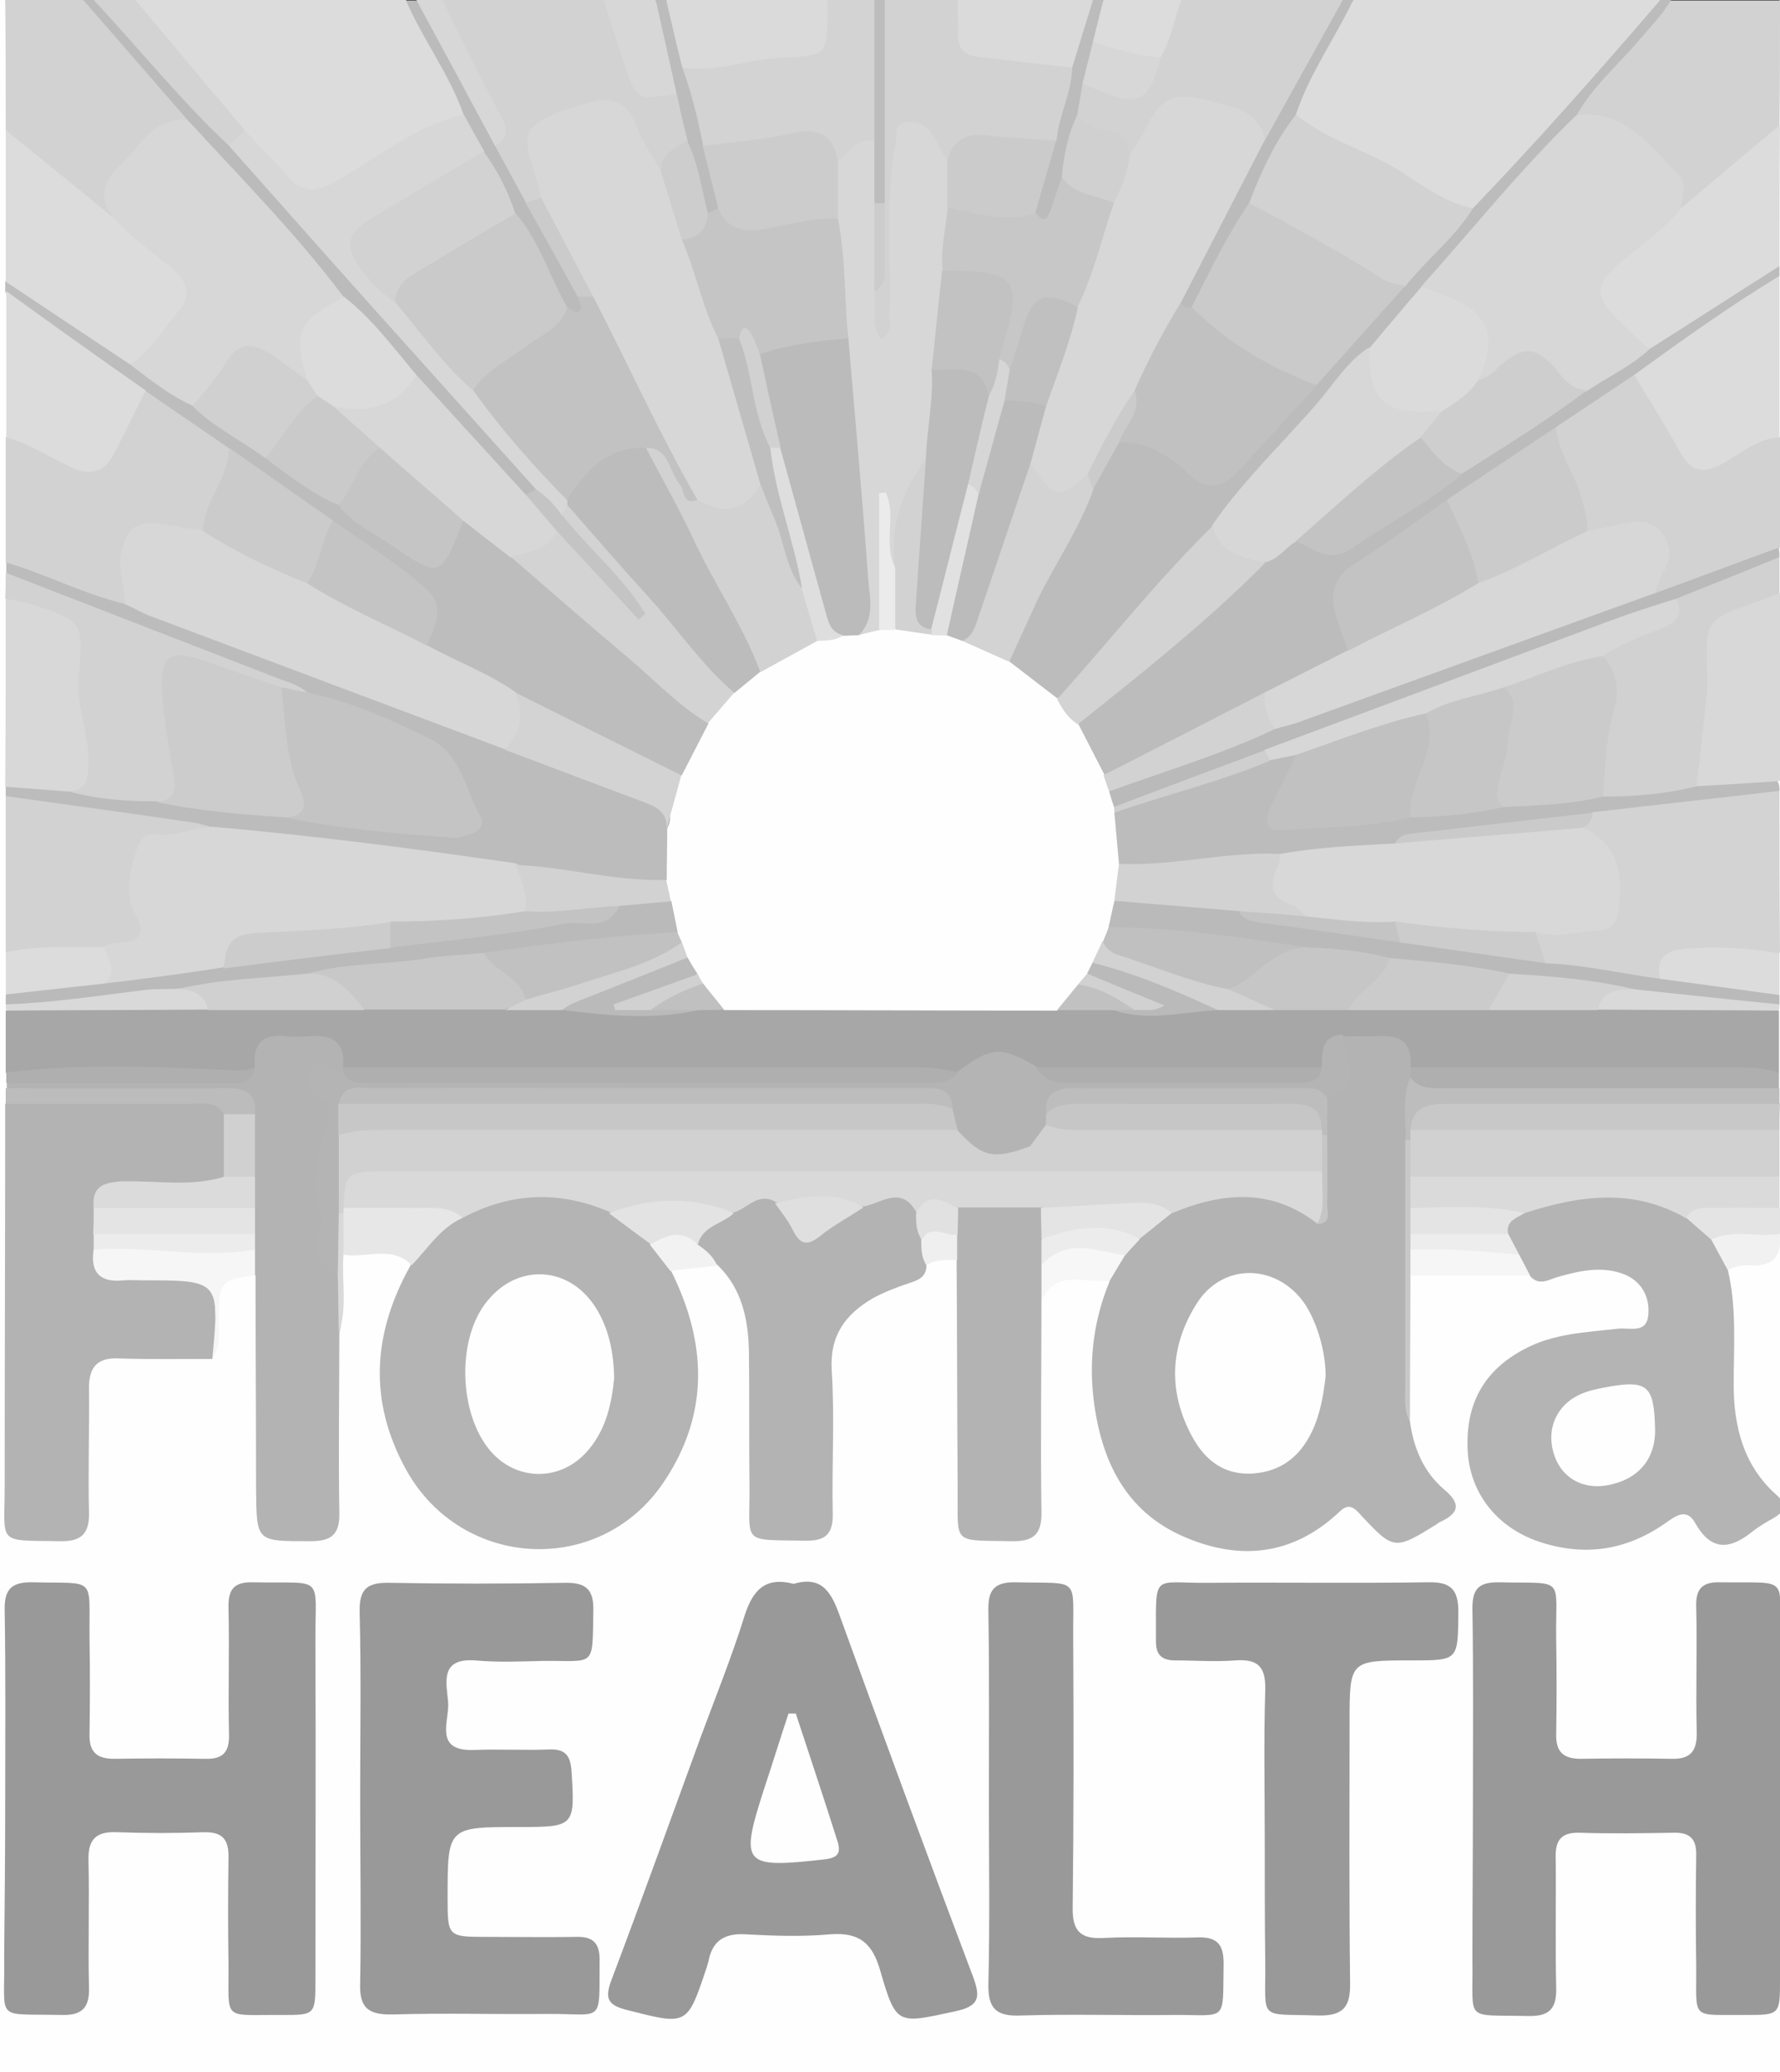 <?xml version="1.0" encoding="utf-8"?>
<!-- Generator: Adobe Illustrator 21.1.0, SVG Export Plug-In . SVG Version: 6.00 Build 0)  -->
<svg version="1.1" id="Layer_1" xmlns="http://www.w3.org/2000/svg" xmlns:xlink="http://www.w3.org/1999/xlink" x="0px" y="0px"
	 viewBox="0 0 342 398" style="enable-background:new 0 0 342 398;" xml:space="preserve">
<rect x="0" y="0" width="342" height="398" fill="#333333" stroke="none"/>
<style type="text/css">
	.st0{fill:#FEFEFE;}
	.st1{fill:#DCDCDC;}
	.st2{fill:#BCBCBC;}
	.st3{fill:#D2D2D2;}
	.st4{fill:#D3D3D3;}
	.st5{fill:#DADADA;}
	.st6{fill:#BBBBBB;}
	.st7{fill:#D7D7D7;}
	.st8{fill:#BDBDBD;}
	.st9{fill:#A7A7A7;}
	.st10{fill:#B3B3B3;}
	.st11{fill:#999999;}
	.st12{fill:#B4B4B4;}
	.st13{fill:#D1D1D1;}
	.st14{fill:#D8D8D8;}
	.st15{fill:#BABABA;}
	.st16{fill:#C8C8C8;}
	.st17{fill:#AFAFAF;}
	.st18{fill:#F6F6F6;}
	.st19{fill:#E7E7E7;}
	.st20{fill:#D9D9D9;}
	.st21{fill:#F7F7F7;}
	.st22{fill:#E4E4E4;}
	.st23{fill:#F1F1F1;}
	.st24{fill:#F2F2F2;}
	.st25{fill:#EFEFEF;}
	.st26{fill:#CACACA;}
	.st27{fill:#C1C1C1;}
	.st28{fill:#DBDBDB;}
	.st29{fill:#CBCBCB;}
	.st30{fill:#CDCDCD;}
	.st31{fill:#CCCCCC;}
	.st32{fill:#D0D0D0;}
	.st33{fill:#C4C4C4;}
	.st34{fill:#C2C2C2;}
	.st35{fill:#C7C7C7;}
	.st36{fill:#C5C5C5;}
	.st37{fill:#C6C6C6;}
	.st38{fill:#AEAEAE;}
	.st39{fill:#C0C0C0;}
	.st40{fill:#ECECEC;}
	.st41{fill:#E3E3E3;}
	.st42{fill:#EDEDED;}
	.st43{fill:#DFDFDF;}
	.st44{fill:#E1E1E1;}
	.st45{fill:#C3C3C3;}
	.st46{fill:#CECECE;}
	.st47{fill:#CFCFCF;}
	.st48{fill:#DEDEDE;}
	.st49{fill:#EBEBEB;}
	.st50{fill:#BFBFBF;}
	.st51{fill:#D6D6D6;}
</style>
<g>
	<g>
		<path class="st0" d="M342,0c9,0,18,0.1,27-0.1c2.5,0,3.1,0.6,3.1,3.1C372,18,372,33,372,48c0,116,0,232,0.1,348
			c0,3.4-0.7,4.1-4.1,4.1c-130.7-0.1-261.3-0.1-392,0c-3.4,0-4.1-0.7-4.1-4.1c0.1-130.7,0.1-261.3,0-392c0-3.4,0.7-4.2,4.1-4.1
			C-15.7,0.2-7.3,0,1,0c2.2,1.7,2.4,4.2,2.4,6.7c0.1,6.1,0.1,12.1,0,18.2c0.1,9.6-0.2,19.2,0.5,28.8c0.1,1-0.3,1.9-0.5,2.8
			C3.3,65.7,3.7,74.8,3.6,84c-0.3,7.8,0,15.6,0.1,23.4c-0.2,0.9-0.4,1.8-0.5,2.7c-0.1,1.8-0.1,3.7,0,5.5c0.5,11.7,0.7,23.3-0.1,35
			c0,0.9-0.1,1.9-0.1,2.8c0.8,9.7,0.8,19.3,0.1,29c0.2,2.7,0.5,5.3,0,8c0,0.9-0.1,1.7,0,2.6c0,0.6,0,1.1,0.1,1.7
			c0.6,3.6,0.4,7.2-0.2,10.8c0,0.8,0,1.7,0,2.5c0,0.6,0,1.1,0.1,1.7c0.1,1.1,0.1,2.3,0.2,3.4c0.8,9.6,0.3,19.3,0.4,28.9
			c0.1,13.6,0,27.3,0,40.9c0,2-0.1,4,0.4,6c0.7,2.7,2.5,4.3,5.4,4.2c2.7-0.1,4.2-1.8,4.8-4.3c0.4-1.6,0.4-3.3,0.4-5
			c0-5.7-0.1-11.3,0.1-17c0.3-6.4,1.8-7.9,8.1-8.2c2.7-0.1,5.3,0,8-0.1c2.4,0,4.7-0.3,6.4-2.1c1.9-1.9,1.5-4.6,2.2-6.9
			c1.7-6.1,4.7-7.5,10.6-5.2c1.9,2.1,1.5,4.7,1.5,7.1c0.1,10.1,0,20.2,0.1,30.4c0,1.7,0,3.3,0.1,5c0.3,3.5,1.5,6.3,5.5,6.3
			c4.1-0.1,5.2-3,5.3-6.5c0.2-10.3,0-20.6,0.1-30.9c0-5.4,0.3-10.6,3.1-15.5c4.9-1.9,9.8-3.1,14.4,0.7c1.9,2.7,0.1,5.1-0.9,7.5
			c-3.4,7.7-4.4,15.6-2.4,23.9c3.4,13.6,14.5,22.9,27.4,22.7c12.4-0.2,23.1-9.5,26.3-22.7c2-7.9,1-15.5-1.9-23
			c-0.8-2-2.1-3.9-0.3-6.1c3-3.8,7.1-0.8,10.5-1.6c6.3,4,7.3,10.5,7.6,17c0.4,8,0.1,16,0.1,24c0,1.5-0.1,3,0.1,4.5
			c0.4,4.2,2.3,6.3,5.7,6.1c3.8-0.2,5.1-2.8,5.2-6.1c0.2-7.8,0.5-15.7,0-23.5c-0.6-8.4,3.4-13.6,10.3-17.1c3.3-1.7,6.4-3.4,9.4-5.5
			c2.4-1.4,4.7-1.2,7.1,0c2.7,1.8,2.1,4.7,2.1,7.3c0.2,11.6,0,23.2,0.1,34.8c0,1.8-0.1,3.7,0.3,5.5c0.6,2.7,2.2,4.5,5.1,4.5
			s4.6-1.7,5.2-4.4c0.5-2,0.3-4,0.4-5.9c0.1-10.9-0.3-21.9,0.2-32.8c0.2-3.5,2.5-5.3,5.6-5.8s6.4-1.3,9.6,0.2c2.7,2,1.8,4.6,1.1,7.2
			c-2.7,10.5-2.5,20.7,2.8,30.5c7.7,14.1,25.5,17.5,38,7.4c4.3-3.5,5.1-3.5,9,0.8c2.4,2.7,4.7,4.1,8.2,2.1c3.3-1.9,3.8-3.6,1.5-6.8
			c-3.1-4.3-4.9-9-5.6-14.2c0.9-8.9,1.4-17.8,2.6-26.7c3.5-2.5,7.5-2,11.4-1.8c3.6,0.2,7.1,0.4,10.7,0.3c5.7,0.1,11.1-1.9,16.8-1.3
			c5.5,0.5,9.1,3.7,9.7,9c0.5,4.3-0.9,6.2-5.2,6.7c-5.5,0.6-11,0.9-16.2,2.6c-13.5,4.4-17.6,20.7-7.6,29.9c4.3,4,9.6,5.2,15.2,5.1
			c4-0.1,8.1-0.9,11.4-3.3c4.5-3.4,8.3-4.2,12.6,0.3c2.2,2.3,5,0.9,7.2-0.9c2.1-1.8,1.4-3.9,0-5.8c-4.5-6-6-12.9-5.8-20.2
			c0.2-7.1-0.3-14.2-0.3-21.4c1.1-1.8,2.7-2.8,4.8-3.1c2.5-0.4,4.3-1.6,4.9-4.2c0.1-1.6,0-3.1,0.1-4.7c-0.2-1.9-0.1-3.9-0.1-5.8
			c-0.2-2.8-0.3-5.7,0-8.5c0-1.7,0-3.4,0.1-5.1c0-1.1,0-2.2-0.1-3.3c-0.1-1.1-0.6-2.2-0.1-3.3c0.4-3.6-0.6-7.3,0.3-10.9
			c0-0.6,0.1-1.1,0.1-1.7c0-0.9,0-1.7,0-2.6c-0.3-2.6-0.4-5.3-0.3-8c-0.4-10-0.5-20,0.1-30c0-0.9,0-1.9,0-2.8
			c-0.7-11.7-0.2-23.3-0.3-35c-0.2-2.5,0.4-4.9,0.2-7.4c-0.1-0.9-0.1-1.8-0.2-2.8c-0.2-6.9-0.1-13.7,0.3-20.6
			c-0.8-10.1-0.4-20.3,0-30.4c-0.1-0.9-0.2-1.9-0.3-2.8c0.1-7.4-0.5-14.9,0.4-22.3c0.2-1.6-0.6-2.9-0.7-4.4
			c0.5-5.7,0.1-11.5,0.4-17.2C339.7,4.2,339.7,1.7,342,0z"/>
		<path class="st1" d="M260,0c19.7,0,39.3,0,59,0c-0.3,5.1-4.3,7.9-7.2,11.1c-7.8,8.5-15.5,17.1-23.2,25.7c-1.7,1.9-3.7,3.2-5.7,4.6
			c-3.4,0.2-6.4-1-9.3-2.8c-6.9-4.3-14-8.1-21.4-11.4c-2.2-1-3.9-2.4-4.5-4.9C249.9,13.8,253.5,6.1,260,0z"/>
		<path class="st1" d="M26,0c17.3,0,34.7,0,52,0c6,6.4,10.6,13.5,12,22.4c-4.8,4.4-11.2,6.3-16.5,10c-2.8,2-6.1,3.3-9,5.2
			c-3.6,2.4-6.8,2-9.8-1.1c-3.1-3.2-6.3-6.3-8.8-10.1C39.3,19.5,33,12.3,27.1,4.8C25.9,3.4,24.7,2,26,0z"/>
		<path class="st2" d="M283,40c12.4-12.9,24.3-26.4,36-40c0.7,0,1.3,0,2,0c1.8,3.1-0.3,5.1-2.1,6.9c-4.4,4.2-7.6,9.6-12.6,13.3
			c-1,0.7-1.1,2-1.6,3c-10.4,10.6-19.6,22.4-30,33c-3.1,4.4-7,8.2-10.2,12.5c-5.4,3.3-8,9.1-12.3,13.5c-6.2,6.4-11.8,13.5-18.1,19.9
			c-6.5,8.1-13.5,15.8-20.4,23.6c-3.3,3.7-6.3,7.7-11.1,9.7c-4.5-1.2-8.4-3.3-10.2-8c-0.1-2,0-3.9,1-5.8c4.7-9.5,9.3-19.2,15.1-28.1
			c2.2-3,3.2-6.6,5.6-9.5c5.6-2.6,9.8,0.6,14,3.5c4.8,3.3,6.2,3.4,10.1-0.9c4.2-4.7,8.7-9,12.5-14c5.7-6.3,11.8-12.4,17.1-19.1
			c3.2-4,7.2-7.1,10.3-11.2C279.5,40.7,281.6,41.2,283,40z"/>
		<path class="st3" d="M303,22c3-5.3,7.7-9.4,11.6-13.9c2.2-2.6,4.7-5.1,6.4-8c7,0,14,0,21,0c0,8,0,16-0.1,24
			c-2.7,8-9.9,11.7-16,16.5c-1,0.8-2.2,0.7-3.3,0.2c-0.7-0.4-1.3-1-1.5-1.9c-1.8-8-7.9-11.7-14.8-14.4C304.9,23.9,303.3,23.8,303,22
			z"/>
		<path class="st3" d="M1.1,25c0-8.3,0-16.7-0.1-25c5,0,10,0,15,0c7.1,3.1,10.9,9.7,15.7,15.1c2,2.2,5,4.4,5.1,8.1
			c-2,2.9-5.9,3.3-8.2,6.1c-2.7,3.3-6,6.1-5.2,11.1c0.1,0.8-0.5,1.5-1.1,2.1c-1.3,0.8-2.6,0.6-3.7-0.3C12.2,37,4.9,32.7,1.1,25z"/>
		<path class="st3" d="M85,0c10.3,0,20.7,0,31,0c2.6,1,3.8,3.1,4.3,5.6c1.2,6.1,4.2,10.6,10.7,11.9c1.4,2.9,2.2,5.9,2.4,9.1
			c-0.9,3.2-3.7,4.8-5.7,7.1c-1.9,0.6-3.1-0.4-4.1-1.9c-0.9-1.4-1.8-2.8-2.6-4.3c-3.2-5.9-10.5-6.9-15.2-2c-1.8,1.8-1.4,3.9-0.8,6
			c0.7,2.5,2.2,5-0.2,7.5c-1.1,0.7-2.3,1.1-3.7,1c-4-2.9-5.1-7.6-7.2-11.7c1.5-2.5,1.1-4.6-0.4-7.2c-2.8-4.9-5.2-10.2-8-15.2
			C84.5,4.1,83.2,2.2,85,0z"/>
		<path class="st3" d="M170,0c4.7,0,9.3,0,14,0c0.5,0.5,1.2,0.9,1.3,1.4c1.4,6.9,6.8,7.5,12.4,8.2c3.2,0.4,6.6,0.4,9.2,2.9
			c1.4,5.5-1.8,10-3.1,14.9c-1.5,1.3-3.4,1.8-5.1,1.5c-6-1.1-11.5-0.4-16.6,3.1c-0.8,0-1.6-0.3-2.3-0.8c-4.2-2.7-5.4-2.3-6,2.9
			c-0.9,7.3-0.2,14.6-0.4,21.8c0,2.3,0,4.6-0.2,6.9c-0.3,2.2-1.1,3.9-3.6,3.9c-2.4-0.1-3.5-1.7-3.8-3.9c-0.3-2.6-0.3-5.3,0.1-7.9
			c3.3-5.2,2.5-11.1,2.6-16.8c0-10.7,0-21.5,0-32.2C168.5,3.9,168.2,1.7,170,0z"/>
		<path class="st3" d="M227,0c10.3,0,20.7,0,31,0c0,3-2,5.1-3.2,7.6c-2.7,5.3-6,10.4-7.9,16.1c-0.6,1.8-1.3,3.9-3.8,4.1
			c-3.6-1.8-6.5-4.9-10.7-5.8c-5.2-1.1-7.5-0.3-10.3,4.3c-1.3,2.2-2.1,5.1-5.7,4.4c-2.2-1.7-4.6-3.2-7.2-4.2
			c-1.9-0.7-3.1-2.5-3.6-4.5c0-2.1,0.6-4,1.5-5.8c1.7-2.2,3.9-1,5.9-0.8c5.4,0.6,6.4-0.1,8-5.4C222.7,6.4,222.8,2,227,0z"/>
		<path class="st4" d="M159,0c3,0,6,0,9,0c1.8,2.7,0.9,5.8,1,8.7c0.1,5.8,0.1,11.6,0,17.4c-2.2,2.6-4,5.7-7.9,6.2
			c-5.6-5.8-12.4-3.7-19-2.9c-2.6,0.3-5.3,1-7.7-0.8c-1.3-5.3-3.9-10.4-3.8-16c4.8-3.2,10.6-2.7,15.8-3.6c5.3-0.9,9.8-1.4,11.3-7.5
			C157.8,0.9,158.5,0.5,159,0z"/>
		<path class="st5" d="M159,0c0,0.7,0,1.3,0,2c0,8.7-0.2,8.7-8.8,9.1c-6.4,0.2-12.6,2.9-19.1,1.9c-3.3-3.8-4.6-8-3.1-13
			C138.3,0,148.7,0,159,0z"/>
		<path class="st5" d="M206,13c-6.1-0.7-12.2-1.4-18.3-2.1c-2.4-0.3-3.6-1.6-3.6-3.9C184,4.7,184,2.4,184,0c8.7,0,17.3,0,26,0
			C210.8,5,210.6,9.7,206,13z"/>
		<path class="st6" d="M36,23C29.3,15.3,22.7,7.7,16,0c0.7,0,1.3,0,2,0c9.5,3.7,13.9,13,20.8,19.4c2.4,2.2,4.3,5,6.6,7.5
			c8.1,8.6,16.1,17.2,23.5,26.4c5.6,6.9,11.9,13.2,17.8,19.9c5.3,6,10.7,11.9,15.9,17.9c0.9,1,1.8,2,1.3,3.6c-0.4,1-1.2,1.6-2.3,1.8
			c-2.1,0.4-3.2-1-4.5-2.4c-6.4-6.6-12.6-13.3-18.2-20.6c-5.2-4.7-9.6-10.2-14.1-15.6C56,49.3,48.5,39.6,39.9,30.8
			C37.7,28.5,35.3,26.5,36,23z"/>
		<path class="st4" d="M44,28C34.7,19.3,26.7,9.3,18,0c2.7,0,5.3,0,8,0c7,8.3,14,16.7,21,25C47,27,46,28,44,28z"/>
		<path class="st7" d="M130,18c-7.7,1.3-7.7,1.3-10.2-6.1C118.5,8,117.3,4,116,0c3.3,0,6.7,0,10,0C128.5,5.7,130.9,11.5,130,18z"/>
		<path class="st6" d="M95.1,28c2,3.7,4,7.3,6,11c1.9,0.4,3,1.7,3.9,3.4c2.4,5,5.5,9.6,7.9,14.6c0.6,4.8-0.2,5.4-4.6,3.7
			c-4.1-4-5.6-9.6-8.3-14.4c-0.8-1.4-1.1-3.1-2.3-4.3c-2.7-3.6-4.1-8.1-6.6-11.8c-1.4-2.5-3.5-4.9-2-8.1c-2.7-7.8-7.8-14.4-11.1-22
			c0.7,0,1.3,0,2,0c2.5,1.2,4,3.1,5.4,5.6c3.1,5.8,6,11.7,9.2,17.4C95.5,24.5,95.9,26.2,95.1,28z"/>
		<path class="st6" d="M243,27c5-9,10-18,15-27c0.7,0,1.3,0,2,0c-3.5,7.4-8.4,14.1-11,22c-0.2,6.9-4.6,12-7.3,17.9
			c-2.4,5.4-5.7,10.4-8.2,15.7c-0.9,2-2,3.8-4.1,4.7c-1.9,0.7-3.1,0-3.8-1.8c-0.8-1.5-0.3-2.8,0.4-4.2c4.1-8.1,8.5-16,12.8-24
			C239.6,28.5,240.5,26.7,243,27z"/>
		<path class="st1" d="M227,0c-1.4,3.7-2,7.6-4,11c-4.4,2.7-9.3,1.9-13.6-2.4c0-3.1-0.1-6.3,2.6-8.6C217,0,222,0,227,0z"/>
		<path class="st7" d="M95.1,28c-5-9.3-10-18.6-15.1-28c1.7,0,3.3,0,5,0c3.7,7.4,7.3,14.9,11.2,22.2C97.6,24.7,97.7,26.5,95.1,28z"
			/>
		<path class="st2" d="M212,0c-0.7,2.7-1.3,5.3-2,8c1.6,3.2,1.9,6.1-2,8c-0.3,2-0.7,4-1,6c1.2,4.4,0.2,8.6-1.2,12.8
			c-0.4,2.1-0.9,4.2-1.7,6.2c-1.6,3.6-3.6,3.7-6.4,0.5c0.4-5.3-0.2-11,5.3-14.5c0.4-4.8,2.9-9.1,3-14c1.3-4.3,2.7-8.7,4-13
			C210.7,0,211.3,0,212,0z"/>
		<path class="st2" d="M130,18c-1.3-6-2.7-12-4-18c0.7,0,1.3,0,2,0c1,4.3,2,8.7,3.1,13c1.8,4.9,3,9.9,4,15c4.2,3,5.6,7.2,4.1,12.3
			c-0.8,1-1.8,1.6-3.2,1.4c-5.1-3.9-4.8-9.2-3.9-14.7C131.3,24,130.7,21,130,18z"/>
		<path class="st8" d="M168,27c0-9,0-18,0-27c0.7,0,1.3,0,2,0c0,13,0,26,0,39c-0.9,0.7-1.8,0.6-2.8,0C164.9,34.8,164.7,30.8,168,27z
			"/>
		<path class="st9" d="M341.8,194.2c0,3.9,0,7.9,0,11.8c-1.1,1.6-3,1.3-4.3,1.2c-20.8-0.4-41.6-0.4-62.5,0.1c-1.2,0-2.2-0.5-3.3-0.8
			c-3.6-1.9-6-6.2-10.9-5.4c-0.6,0.1-1.3,0.1-1.9,0.3c-2.9,0.6-2.5,5.1-6,5c-17.5,0.4-34.9-0.4-52.4,0.4c-1.1,0.3-2.3,0.4-3.4-0.2
			c-3.5-1.9-7-1.8-10.4,0.4c-1.4,0.9-2.8,0.8-4.3,0.3c-3.8-1.5-7.7-0.8-11.6-0.8c-34.6-0.1-69.3,0.2-103.9-0.1
			c-0.5-0.1-1.1-0.1-1.3-0.5c-1.8-2.9-3.1-5.6-7.7-4.7c-3.6,0.7-6,2.2-8,5c-0.2,0.2-0.6,0.3-0.9,0.5c-5.1,1.7-10.2-0.5-15.4-0.2
			c-9.9,0.5-19.9-0.4-29.8,0.5c-1.1,0.1-1.9-0.2-2.7-1c0-3.9,0-7.9,0-11.8c2-2.1,4.6-1.6,7-1.6c10.5-0.1,21.1-0.1,31.6-0.9
			c8.3-0.1,16.5-0.3,24.8,0.2c1.9,0.1,3.6,0,5.3-0.6c9,0.3,18,0.6,27-0.2c3.7-0.1,7.2,2.4,11,0.7c8.7,2.1,17.3,1.9,26,0.2
			c1.9,0.2,3.7-0.6,5.5-0.7c21.1,0.5,42.2,0.6,63.3,0c3.6,1.2,7.4,0.6,11,1.4c6.9,1.3,13.6,0.3,20.4-0.8c3.8,2,7.2-0.9,10.9-0.7
			c4.7,0.8,9.5,0.3,14.2,0.5c6.9,0.5,13.9-0.3,20.8,0c2,0.1,4-0.1,6,0.1c7.1,0.4,14.2-0.6,21.4,0c9.3,0.7,18.7,0.8,28,0.9
			C337.6,192.5,340.1,192.1,341.8,194.2z"/>
		<path class="st10" d="M258,199c2.3,0,4.6,0.1,6.9,0c4.4-0.3,6.5,1.5,6.1,6c0.6,0.7,1.1,1.4,1.2,2.3c-0.6,4.1-0.4,8.3,0,12.4
			c-0.9,5.6-0.3,11.2-0.8,16.8c-1,10.5-0.9,21-0.9,31.6c0,1.6-0.3,3.3,0.4,4.9c0.7,5.1,2.6,9.7,6.6,13.1c3.5,2.9,2.6,4.7-1,6.3
			c-0.2,0.1-0.3,0.2-0.4,0.3c-8.2,5.1-8.3,5.1-14.9-2c-1.5-1.7-2.5-1.7-4-0.2c-8.8,8.2-18.9,9.3-29.6,4.7
			c-11.5-4.9-16.1-14.9-17.5-26.6c-0.9-7.7,0.1-15.3,3.1-22.5c-1.2-2.4,0.4-4,1.6-5.8c0.9-1.4,2.1-2.6,3-4c1.7-2.5,4.9-3.3,6.8-5.7
			c7.7-3.3,15.5-4.4,23.6-1.4c1,0.4,1.9,0.3,2.9-0.2c3.4-3.4,2.3-7.7,2.5-11.7c0-1.9,0-3.9,0-5.8c2-2.9,3.7-5.8,3-9.5
			C256.2,200.7,257.1,199.8,258,199z"/>
		<path class="st11" d="M1,345.3c0-12,0.1-24-0.1-36c-0.1-4.2,1.4-5.5,5.5-5.4c12.2,0.3,10.7-1.3,10.8,10.6c0.1,6.2,0.1,12.3,0,18.5
			c-0.1,3.4,1.3,4.8,4.7,4.8c5.8-0.1,11.7-0.1,17.5,0c3.5,0.1,4.7-1.3,4.6-4.8c-0.2-8,0.1-16-0.1-24c-0.1-3.5,0.8-5.2,4.7-5.1
			c14.1,0.3,11.9-1.8,12,11.8c0.1,21.5,0,43,0,64.5c0,6.8,0,6.8-6.5,6.8c-11.6-0.1-10.1,1.4-10.2-10c-0.1-6.7-0.1-13.3,0-20
			c0.1-3.5-0.9-5.2-4.8-5.1c-5.5,0.2-11,0.2-16.5,0c-4.1-0.2-5.7,1.3-5.6,5.4c0.2,8.2-0.1,16.3,0.1,24.5c0.1,3.9-1.4,5.3-5.3,5.2
			c-13-0.3-10.8,1.4-11-10.8C0.9,366,1,355.6,1,345.3z"/>
		<path class="st11" d="M283,345.4c0-12.2,0.1-24.3-0.1-36.5c0-3.6,1.1-5,4.9-5c13.3,0.3,11-1.4,11.2,11.1c0.1,6,0.1,12,0,18
			c-0.1,3.4,1.3,4.8,4.7,4.8c5.8-0.1,11.7-0.1,17.5,0c3.7,0.1,4.9-1.6,4.8-5.2c-0.2-8,0.1-16-0.1-24c-0.1-3.4,1.1-4.8,4.6-4.7
			c13.6,0.2,11.4-1.5,11.5,11.3c0.1,21.7,0,43.3,0,65c0,6.7,0,6.8-6.5,6.8c-10.9-0.1-9.5,1.2-9.6-9.6c-0.1-7-0.1-14,0-21
			c0.1-3.2-1.2-4.5-4.4-4.4c-6,0.1-12,0.2-18,0c-3.5-0.1-4.7,1.4-4.6,4.8c0.1,8.3-0.1,16.7,0.1,25c0.1,4.2-1.5,5.5-5.5,5.4
			c-12.4-0.3-10.4,1.3-10.6-10.7C282.9,366,283,355.7,283,345.4z"/>
		<path class="st11" d="M152.5,304.2c5.4-1.6,7.2,1.6,8.8,6c8.4,23.2,16.9,46.3,25.6,69.3c1.5,4,1.4,5.8-3.4,6.8
			c-11.1,2.4-11.3,2.8-14.4-7.9c-1.5-5.2-4-7.3-9.5-6.9c-5.5,0.5-11,0.3-16.5,0c-4.1-0.2-6.3,1.4-7,5.3c-0.1,0.3-0.2,0.6-0.3,1
			c-3.8,11.4-3.7,11.2-15.5,8.2c-3.5-0.9-4.1-2.2-2.9-5.5c5.9-15.6,11.5-31.2,17.2-46.8c2.9-7.8,6-15.5,8.5-23.5
			C144.7,305.3,147.1,302.8,152.5,304.2z"/>
		<path class="st11" d="M69.2,345.5c0-12,0.2-24-0.1-35.9c-0.1-4.5,1.5-5.7,5.8-5.6c11.1,0.2,22.3,0.2,33.5,0c4-0.1,5.7,1.1,5.6,5.3
			c-0.2,11.2,0.5,9.6-9.7,9.7c-4.3,0.1-8.7,0.3-13-0.1c-6.9-0.5-5.5,4.4-5.2,8s-2.9,9.5,5,9.2c4.8-0.2,9.7,0.1,14.5-0.1
			c3-0.1,4,1.2,4.2,4.1c0.7,10.7,0.6,10.8-10.1,10.8c-13.7,0-13.7,0-13.7,13.5c0,7.6,0,7.6,7.7,7.6c5.7,0,11.3,0.1,17,0
			c3.1-0.1,4.5,1.1,4.5,4.3c-0.1,12.7,1,10.4-10.2,10.5c-9.8,0.1-19.6-0.2-29.5,0.1c-4.7,0.1-6.5-1.2-6.3-6.1
			C69.4,369.1,69.2,357.3,69.2,345.5z"/>
		<path class="st12" d="M128.9,244c6.9,13.8,7.5,27.5-1.4,40.7c-12.2,18.1-38.7,16.8-49.4-2.3c-7.4-13.3-6.5-26.4,0.8-39.4
			c0-6.4,5.5-8.5,9.4-11.9c9.6-4.4,19.3-5.1,29.1-0.7c2.5,2.9,6.8,3.6,8.8,7.1C127.1,239.7,130.6,240.9,128.9,244z"/>
		<path class="st12" d="M332,244c1.7,7.2,1.1,14.6,1.1,21.9c0,8.1,1.9,15.6,8.2,21.2c2.3,2,1.6,3.2-0.6,4.5
			c-1.3,0.7-2.6,1.5-3.8,2.4c-4.3,3.5-8,4.2-11.2-1.5c-1.7-3-3.8-1.3-5.8,0.1c-7.5,5.2-15.5,6.4-24.2,3.5c-8-2.7-13.2-9.2-13.7-17.3
			c-0.5-8.9,2.9-15.5,10.9-19.7c5.6-3,11.8-3.2,17.9-3.9c2.2-0.3,5.6,1.1,5.9-2.7c0.3-3.3-1.2-6.3-4.5-7.7
			c-4.2-1.7-8.5-0.8-12.7,0.4c-1.9,0.5-3.7,1.9-5.5-0.1c-1.3-1-3.1-1.5-4-3.1c-0.3-1.8-1.6-3.2-1.9-5c-0.8-3.7,2.6-4.6,4.4-6.5
			c6.7-2.3,13.7-2.6,20.7-2.4c4,0.1,7.8,1.3,11,3.8c1.9,1.8,4.6,2.8,5.9,5.3C331.9,239.1,332.9,241.3,332,244z"/>
		<path class="st10" d="M40.8,261c-6,0-12,0.1-18-0.1c-4.1-0.2-5.7,1.7-5.7,5.6c0.1,8-0.2,16,0,23.9c0.1,4-1.3,5.7-5.5,5.6
			c-12.4-0.2-10.7,0.8-10.7-10.7C0.9,260.9,1,236.4,1,212c2.2-2.4,5.1-1.5,7.6-1.5c10,0,20.1-0.2,30.1,0.1c2.4,0.1,4.5-0.1,5.5,2.6
			c1,4.1,1.4,8.3,0.2,12.4c-0.4,3-2.6,3.6-5.1,3.7c-4.7,0.3-9.3,0-14,0.2c-2,0.1-4.2-0.1-4.7,2.6c-0.2,1.6-0.8,3.2-0.7,4.8
			c0,1.1,0.2,2.2,0.4,3.3c1.2,3.2,4.1,2.9,6.7,3.2c3.3,0.3,6.6,0,9.9,0.3c2.9,0.2,4.7,1.3,4.4,4.6C41.1,252.5,42.3,256.8,40.8,261z"
			/>
		<path class="st11" d="M243,353c0-9.5-0.2-19,0.1-28.5c0.1-4.5-1.5-5.9-5.8-5.6c-3.8,0.3-7.7,0-11.5,0c-2.5,0-3.7-1-3.7-3.6
			c0-0.3,0-0.7,0-1c0-12.4-0.7-10.2,9.9-10.3c14.1-0.1,28.3,0.1,42.4-0.1c4.3-0.1,5.8,1.3,5.8,5.7c-0.1,9.3,0.1,9.3-9,9.3
			c-11.9,0-11.9,0-11.9,11.9c0,16.6-0.1,33.3,0.1,49.9c0.1,4.7-1.2,6.5-6.2,6.4c-11.6-0.4-10,1.2-10.1-10.2
			C243,368.9,243,361,243,353z"/>
		<path class="st11" d="M190,345.5c0-12,0.1-24-0.1-36c-0.1-3.9,0.9-5.7,5.3-5.6c12.6,0.3,10.9-1.3,11,10.9
			c0.1,17.2,0.1,34.3-0.1,51.5c-0.1,4.6,1.5,6.2,6.1,5.9c6-0.3,12,0.1,18-0.1c3.7-0.1,4.9,1.4,4.9,5c-0.2,11.6,0.9,9.8-9.9,9.9
			c-9.7,0.1-19.3-0.2-29,0.1c-4.7,0.2-6.4-1.2-6.3-6.1C190.2,369.2,190,357.3,190,345.5z"/>
		<path class="st10" d="M49,205c-0.5-4.5,1.4-6.5,5.9-6c1.6,0.2,3.3,0.1,4.9,0c4.4-0.3,6.6,1.5,6.1,6c0.3,0.4,0.4,0.8,0.3,1.3
			c-1.9,1.5-4.2,2.5-1.4,5.6c1.6,1.9,0,4.8-0.7,7.1c-1.3,4-2,7.8-0.7,11.9c0.2,0.7,0.2,1.5,0.1,2.3c-0.8,4.6-0.1,9,2.1,13.1
			c-0.2,3.2,0.5,6.5-0.4,9.7c0,11.5-0.2,23,0,34.5c0.1,4.2-1.5,5.5-5.5,5.5c-10.5,0-10.4,0.2-10.5-10c0-13.7-0.1-27.3-0.1-41
			c-1.4-1.2-2.2-2.7-1.9-4.6c0-1.1,0-2.3,0-3.5c-0.1-1.7-0.1-3.4-0.1-5.1c-0.2-2-0.1-4-0.1-6.1c-0.4-3.8,0-7.7-0.8-11.5
			c-0.7-3.3-2.9-3.6-5.9-3.6c-11.3-0.2-22.6,0.1-33.9-0.1c-1.8,0-3.8,0.3-5.1-1.5c0-0.3,0-0.7,0-1c3.9-2.6,8.5-1.7,12.5-1.6
			c10.4,0.2,20.7-0.5,31.1,0.5C46.5,207.1,48.1,206.7,49,205z"/>
		<path class="st10" d="M178,243c0,2.4-1.7,2.9-3.5,3.5c-2.4,0.8-4.7,1.7-6.9,2.9c-5.2,3.1-8.2,7.1-7.8,13.8
			c0.6,9.1,0,18.3,0.2,27.4c0.1,3.8-1.2,5.4-5.2,5.3c-12.6-0.2-10.7,0.8-10.8-10.6c-0.1-8.5,0-17-0.1-25.5
			c-0.1-6.3-1.3-12.3-6.1-16.9c-1.8-1.3-5-0.9-5.3-4.2c-0.3-5.3,4.9-5.1,7.5-7.5c2.9-1.9,5.4-5.2,9.4-2c5.8,6.5,5.8,6.5,15.1,1.5
			c0.6-0.3,1-0.8,1.6-1.2c6.7-2.9,8.4-2.5,11.4,2.6c1,1.7,0.8,3.7,1.3,5.6C179.7,239.7,177.5,241.1,178,243z"/>
		<path class="st8" d="M1,56c0-0.6,0-1.2,0-1.9c2.5-1.8,4.4,0,6.3,1.2c6.4,4,12.5,8.5,18.7,12.9c3.9,2.9,8.4,4.9,11.9,8.4
			c4.9,3.1,10,5.9,14.3,9.7c4.6,3,9.5,5.7,13.7,9.3c4.1,2.9,8.3,5.4,12.4,8.2c3,2,5.6,2.2,7.2-1.7c0.7-1.6,1.8-2.8,3.4-3.4
			c4.8,0,7.2,4.3,10.8,6.3c6.6,6.8,14.5,12.2,21.4,18.6c5.5,5.1,11.9,9.1,16.3,15.3c-0.2,4.5-2.8,7.8-5.7,10.9
			c-2.4,0.4-4.6-0.2-6.7-1.3c-7.6-3.9-15.6-7.2-22.7-12.1c-1.3-0.9-2.8-0.9-4.2-1.4c-4-2.7-8.5-4.5-12.7-6.8
			c-1.7-0.9-3.7-1.6-4.6-3.6c2-7.6-1.7-12.2-8-15.6c-3.6-2-6.6-4.9-9.9-7.5c-5.6-2.9-10.7-6.8-15.7-10.6c-1.5-1.1-2.7-2.5-4.6-2.8
			c-5.2-4-10.7-7.5-15.8-11.6C19.5,72.3,13,67,6,62.4C3.5,61,2.2,58.5,1,56z"/>
		<path class="st2" d="M1.1,152.9c0-0.6,0-1.3,0-1.9c1.7-2.4,4.1-2.2,6.6-1.8c1.8,0.3,3.6,0.3,5.3,0.4c5.7,1,11.4,1.9,17.2,2
			c7.9,1.7,16.1,1.9,24.1,2.9c9.4,2.3,19.1,2,28.6,3.7c5,0.9,6.3-1.2,4.5-6.1c-1.7-4.7-4.7-7.8-9.3-9.7c-6.7-2.9-13.4-5.8-20.7-7.1
			c-8.5-4.5-16.9-9-26.3-11.4c-9.5-2.4-17.8-7.8-27.1-10.8c-1.4-0.5-2.2-1.8-2.8-3.2c0-0.6,0-1.3,0-1.9c1.6-2,3.5-1.3,5.4-0.7
			c6.1,1.9,11.9,4.5,17.9,6.8c13.9,4.5,27.3,10.2,40.9,15.3c11,4.1,22.1,7.9,32.9,12.5c8.7,3,17.5,6.1,26,9.7
			c3.5,1.5,7.1,3.2,6.6,8.1c-0.8,3.2,0.3,6.9-1.9,9.8c-3.3,2.1-6.8,1.8-10.5,1.4c-6.5-0.7-12.8-2.2-19.3-2.7
			c-17.1-2-34.2-4.3-51.4-6.3c-2.3-0.3-4.6-0.6-6.9-0.7c-11-3.9-22.7-2.9-34-4.9C4.3,156,2.6,154.9,1.1,152.9z"/>
		<path class="st2" d="M341.9,51.1c0,0.6,0,1.2,0,1.9c-1.3,3-3.4,5.2-6.2,6.9c-7.1,4.3-13.3,9.9-20.7,13.7c-4.9,3.5-9.6,7.4-15,10.4
			c-5.4,3.6-10.5,7.4-15.9,11c-1.7,1.1-3.3,2.3-5.2,2.8c-5.1,4.2-10.5,8.1-16,11.8c-3.5,2.4-4.9,5.2-3.6,9.3
			c0.7,2.2,0.8,4.5,0.8,6.9c-2.5,3.8-7,4.6-10.6,6.7c-1.8,1.1-3.7,2.1-5.6,2.9c-2.6,0.2-4.4,2.2-6.5,3.4
			c-8.3,4.6-16.7,9.1-26.1,11.5c-3.7-2.7-5.6-6.3-6-10.9c4.2-6.4,10.7-10.3,16.2-15.4c6.6-6,14-11.2,20.4-17.4
			c1.9-1.9,3.9-3.7,6.7-4.4c5.2,2.4,9.9,1.5,14.4-2c5.3-4.1,11.5-6.8,16.6-11c6.4-4.5,12.9-8.7,19.5-12.8c1.6-1,2.9-2.1,4.2-3.4
			c4-2.9,8.6-4.8,12.5-7.9c6.6-4.6,13.4-9.1,20.1-13.5C338,50.5,339.8,49.2,341.9,51.1z"/>
		<path class="st4" d="M341.9,151.9c0,10.3,0,20.7,0.1,31c-1.3,1.8-3.1,2.3-5.2,1.8c-2.4-0.5-4.9-0.3-7.4-0.4
			c-4.2-0.1-8.2,0.4-10.5,4.7c-7.4-0.4-14.7-2-22.1-3.1c-2.1-1.7-3.1-3.9-2.8-6.7c1.5-3.4,4.8-2.1,7.4-2.6c2.7-0.5,5.9-0.1,6.8-3.6
			s0.6-6.9-2.2-9.6c-1.4-1.3-3.4-2.3-2.8-4.8c1-1.3,1.5-3,3-3.8c9.7-1.5,19.5-2.6,29.2-4C337.6,150.5,340,150,341.9,151.9z"/>
		<path class="st10" d="M200.1,249.9c0,13.5-0.2,26.9,0,40.4c0.1,4.4-1.5,5.8-5.8,5.7c-11.6-0.2-10.2,0.7-10.3-10.1
			c-0.1-14.6-0.1-29.2-0.2-43.9c-1.6-1.4-2-3.3-1.9-5.3c-0.1-2-0.2-4.1,1.5-5.6c5.6-2.3,11.2-2.2,16.8-0.2c1.7,1.9,1.7,4.2,1.9,6.5
			c0.1,1.9,0.7,3.8,0.3,5.7C200.8,245.1,200.5,247.5,200.1,249.9z"/>
		<path class="st3" d="M24,116c-7.9-1.9-15.1-5.7-22.9-8c0-8,0-16,0-24c2-2.5,4.2-1,6.2-0.1c10,4.5,10,4.5,15.6-4.6
			c1.2-2,2.3-4.1,5.1-4.2c5.3,3.7,10.7,7.3,16,11c1.9,2.5,1.8,5,0.4,7.7c-1.5,2.9-2.3,6.1-4.3,8.7c-1.8,2.1-4.1,1.4-6.4,1.1
			c-6.2-0.7-8,1.1-7.7,7.4C26,113,26.5,115.1,24,116z"/>
		<path class="st3" d="M299,82c5-3.3,10-6.7,15-10c2.6,0,3.6,2.1,4.9,3.7c1.6,2,2.7,4.1,4,6.3c3.2,5.5,4.9,6,10.3,2.9
			c1.3-0.7,2.6-1.4,4-2.1c2-0.9,3.5-0.5,4.8,1.2c0,7,0,14.1,0,21.1c-0.4,0.7-0.7,1.6-1.5,2c-7.3,3.1-14.3,6.9-22.4,7.7
			c-2-1.3-1.9-3-1.3-5.2c1.5-5.3,0-6.7-5.5-6.3c-2.5,0.2-5.2,1.9-7.3-0.9c-2.2-4.6-3.5-9.7-5.8-14.3C297,85.9,297.5,83.8,299,82z"/>
		<path class="st1" d="M25,70C17,64.7,9.1,59.4,1.1,54.1c0-9.7,0-19.4,0-29.1c7,5.7,14,11.3,20.9,17c7.4,1.2,11.5,6.7,15.8,11.9
			c0.4,0.5,0.3,1.3,0.3,1.9C38.3,61.2,30.5,69.6,25,70z"/>
		<path class="st1" d="M341.9,51.1c-8.3,5.3-16.6,10.6-24.9,15.9c-4.5-0.3-10.9-5.7-11.8-9.8c-0.4-2,0.2-3.8,1.4-5.1
			c4.2-4.5,8.7-8.7,14-11.9c0.7-0.4,1.6-0.3,2.4-0.2c6.3-5.3,12.6-10.7,19-16C341.9,33,341.9,42.1,341.9,51.1z"/>
		<path class="st3" d="M1.1,152.9c12,1.7,24.1,3.3,36.1,5.1c1.3,0.2,2.6,0.6,3.8,1c-0.9,3-3.8,3-6,3.7c-7.4,2.2-9.1,5.4-6.3,12.8
			c1,2.6,1.3,4.8-1,6.7c-1.2,1-2.8,1.1-4.3,0.9c-1.6-0.2-2.9,0.4-4.4,0.8c-4.7,0.9-9.4,0.1-14.1,0.7c-1.7,0.2-2.8-0.6-3.8-1.7
			C1.1,173,1.1,163,1.1,152.9z"/>
		<path class="st2" d="M341.9,151.9c-12,1.4-23.9,2.7-35.9,4.1c-4.3,3.9-9.9,2.3-14.9,3.3c-7.6,1.4-15.5,1.6-22.7,4.9
			c-7.5,0.8-15,1.6-22.6,1.8c-6.9,0.6-13.8,1.4-20.8,2.1c-3.7,0.4-7.3,0.6-10.7-1.1c-2.4-3.2-2.7-6.8-2.1-10.6
			c2.4-3,5.7-4.5,9.3-5.3c7.5-1.6,14.8-3.8,22-6.3c1.8,0,3.5-1.4,5.4-0.4c2.6,2.4,0.6,4.6-0.3,6.8c-1.6,4.4-1.1,5.5,3.6,5.5
			c6.5,0,12.9-1.3,19.4-1.4c5.6-1.5,11.5-0.9,17.2-2c6.3-1.1,12.6-1.5,18.9-1.9c6.1-0.8,12.2-1.7,18.3-2.1c3-0.5,6.1-0.8,9.1-1.2
			c2.5-0.3,4.9-0.2,6.5,2.1C341.9,150.7,341.9,151.3,341.9,151.9z"/>
		<path class="st13" d="M326,151c-5.9,1.5-11.9,2-18,2c-2.4-0.9-2.4-3.1-2.1-5c0.5-3.7,0.3-7.6,1.4-11.2c1-3.5,0.3-6.8-0.6-10.1
			c0.6-5.4,5.5-5.4,9-7.2c2.5-1.2,5.6-1.5,5.6-5.3c6.7-2.9,13.3-6.3,20.6-7.3c0,2.3,0,4.7,0,7c-1.1,2.4-3,3.9-5.5,4.7
			c-4.8,1.4-6.5,4.5-6,9.4c0.5,6-0.2,11.9-1.5,17.8C328.4,147.9,327.6,149.7,326,151z"/>
		<path class="st3" d="M1.1,110c17.5,6.8,35.1,13.6,52.6,20.4c1.9,0.7,3.8,1.2,5.3,2.6c-1.3,2.1-3.3,1.5-5.2,1.1
			c-4.7-0.9-9.1-2.9-13.7-4.2c-4.9-1.3-7,0.3-6.4,5.4c0.5,4.4,1.6,8.8,2,13.2c0.4,4.9-0.5,5.9-5.8,5.4c-5.8,0-11.5-0.4-17-2
			c1.8-4.9,1.5-9.7,0.2-14.6c-0.9-3.4-0.7-6.9-0.2-10.4c0.6-3.6-0.9-6.2-4.4-7.3c-2.9-0.9-5.5-2.3-7.5-4.7
			C1.1,113.3,1.1,111.6,1.1,110z"/>
		<path class="st1" d="M341.9,84c-4.4,0.2-7.6,3.3-11.2,5.2c-3.5,1.8-5.8,1.4-7.8-2.2c-2.8-5.1-5.9-10-8.9-15
			c9.1-6.6,18.3-13.2,27.9-19C341.9,63.3,341.9,73.7,341.9,84z"/>
		<path class="st13" d="M341.9,217c0,3,0,6,0,9c-1.5,2.2-3.9,2.4-6.2,2.4c-19.6-0.3-39.1-0.1-58.7,0c-2.2,0-4.4-0.2-6-2
			c-1-2.4-0.3-5-0.5-7.5c0-1,0-1.9,0.8-2.7c2.3-1.8,5-1.7,7.6-1.7c18.4-0.1,36.9-0.1,55.3,0C336.9,214.6,339.9,214.3,341.9,217z"/>
		<path class="st1" d="M28,75c-2,4-4,8-6,12c-1.8,3.6-4.5,4.5-8.2,2.8C9.6,87.9,5.7,85.2,1.2,84c0-9.4,0-18.7,0-28.1
			C10,62.3,19,68.7,28,75z"/>
		<path class="st14" d="M1.1,115c1.6,0.3,3.3,0.5,4.8,1c10.2,3.4,10.2,3.4,9.2,14.2c-0.5,5.7,2.2,11.1,1.9,16.8
			c-0.1,2.8-0.6,5-4.1,5c-4-0.3-7.9-0.6-11.9-0.9C1.1,139,1.1,127,1.1,115z"/>
		<path class="st14" d="M326,151c0.7-6.1,1.3-12.1,2-18.2c0.1-1.1,0-2.3,0-3.5c-0.3-10.3-0.3-10.3,9.8-13.8c1.4-0.5,2.8-1,4.2-1.6
			c0,12,0,24,0,36.1C336.6,150.4,331.3,150.7,326,151z"/>
		<path class="st5" d="M271,226c23.6,0,47.3,0,70.9,0c0,2,0,4,0,6c-3.8,4-8.7,2.1-13.2,2.3c-1.6,0-3.1-1.1-4.7-0.3
			c-10.2-5.9-20.6-4.4-31.1-1c-5.2,0.7-10.3,1.9-15.6,1.4c-2.5-0.2-5-0.3-6.7-2.6C270.6,229.9,270,227.9,271,226z"/>
		<path class="st15" d="M297,185c7.4,0.3,14.7,2,22,3c0.3-0.4,0.5-0.9,1-1.1c4.2-2,18.7,0.9,21.9,4.2c0,0.6,0,1.2,0,1.9
			c-6.4,1.3-12.7-0.5-19-0.4c-2.9,0-6-0.4-9-0.5c-8-1.2-16-1.4-23.9-3.3c-7.7-0.7-15.5-1-23.1-2.8c-5.1-0.7-10.3-0.9-15.5-1.5
			c-11.7-2-23.5-3.1-35.3-4.1c-1.5-0.1-2.9-0.6-4-1.7c-1.5-2.4-0.9-4.4,1-6.3c5.3-2.1,10.8-0.4,16.2-0.3c2.9,0.1,5.9,0.6,8.9,1
			c9.7,5.3,20.7,4.6,31.2,6.5c6,0.3,11.9,1.3,17.9,1.8C290.9,181.4,294.4,182,297,185z"/>
		<path class="st15" d="M1.1,192.9c0-0.6,0-1.2,0-1.8c2-2.7,5-3.1,7.9-3.4c3.6-0.3,7.2-0.9,10.7-1.5c7.8-0.3,15.4-2.4,23.2-2.4
			c10.6-1.7,21.1-3.2,31.8-3.9c10.7-1.3,21.5-1.7,32.1-3.8c4-0.8,8.8,0.1,11.8-3.8c3.7-0.7,7.4-1.7,11.1-0.1c1.8,2.2,3,4.4,1.2,7.2
			c-3.6,2.6-7.8,2.6-11.9,3c-7.6,0.8-15.1,2.3-22.8,2c-1,0-1.9,0.6-2.8,1c-11.4,1.6-22.9,1.7-34.2,4c-8.4,0.9-16.9,1.5-25.2,2.6
			c-9.1,0.2-18.1,0.8-27.1,1.4C5,193.6,2.9,194,1.1,192.9z"/>
		<path class="st16" d="M341.9,217c-23.6,0-47.3,0-70.9,0c-0.4-5,0.7-6.5,5.2-6.5c20.2-0.1,40.4,0.2,60.6-0.1c1.7,0,3.8-0.2,5.2,1.6
			C341.9,213.6,341.9,215.3,341.9,217z"/>
		<path class="st15" d="M341.9,107c-6.6,2.7-13.3,5.4-19.9,8c-0.5,2.3-2.3,3-4.3,3.8c-18.3,7.2-36.9,13.3-55.4,19.9
			c-6.2,2.2-12.4,4.7-18.8,6.5c-10,3.4-19.8,7.3-29.9,10.1c-1.4-0.7-1.9-1.9-1.5-3.4c2.1-3,5.7-3.4,8.7-4.8c7.6-3.7,15.8-5.8,23.5-9
			c22.3-8.3,44.8-16.2,67.1-24.5c2.2-0.8,4.4-1.8,6.4,0.4c8-2.9,15.9-5.9,23.9-8.8C341.9,105.7,341.9,106.4,341.9,107z"/>
		<path class="st17" d="M271,207c0-0.7,0-1.3,0-2c20.5,0,41,0,61.4,0c3.2,0,6.3,0,9.4,1c0,1,0,2,0,3c-1.8,2-4.2,1.3-6.4,1.3
			c-19.9,0.3-39.8,0.4-59.7,0C273.1,210.2,271.2,210.1,271,207z"/>
		<path class="st8" d="M271,207c1.8,2.3,4.4,2,6.9,2c21.3,0,42.6,0,64,0c0,1,0,2,0,3c-21.1,0-42.2,0-63.3,0c-3.7,0-7.2,0.1-7.6,5
			c0,0.7,0,1.3,0,2c-0.3,0.7-0.6,0.7-1,0C270.3,215,269.2,210.9,271,207z"/>
		<path class="st18" d="M49,240c0,1.7,0,3.3,0,5c-6.4,0.7-6.8,1.2-7,7.4c-0.1,2.9,0.7,5.9-1.2,8.5c1.4-15,1.4-15-13.5-15
			c-1.2,0-2.3-0.1-3.5,0c-4.6,0.5-6.5-1.5-5.8-6c4.6-3,9.7-1.1,14.5-1.5c4.1-0.3,8.4,0.8,12.6,0.1C46.5,238.4,47.9,238.8,49,240z"/>
		<path class="st19" d="M88.9,233.9c-4.3,1.9-6.7,5.9-9.8,9.1c-3.8-3.9-8.7-1.3-13-2c-2.5-2.4-1.3-5.4-1.3-8.2
			c0.2-0.6,0.5-1.2,1-1.6c6.6-2.8,13.4-1.6,20.2-1.1C87.9,230.2,89.2,231.6,88.9,233.9z"/>
		<path class="st1" d="M341.9,191.1c-7.6-1-15.3-2.1-22.9-3.1c-1.2-4.5,1.9-5.6,5.2-5.8c5.9-0.5,11.9-0.1,17.7,0.9
			C341.9,185.7,341.9,188.4,341.9,191.1z"/>
		<path class="st1" d="M20,188.9c-6.3,0.7-12.6,1.4-18.9,2.1c0-2.7,0-5.4,0-8.1c6.3-1.4,12.6-0.9,18.9-1c1.8,0.6,3.3,1.6,3.3,3.8
			C23.3,188,21.5,188.3,20,188.9z"/>
		<path class="st2" d="M1.1,209c14.1,0,28.3,0.1,42.4,0c3.6,0,5.9,1,5.5,5c-2,2-4,2-6,0c-1.5-2.6-4-2-6.2-2c-11.9,0-23.8,0-35.7,0
			C1.1,211,1.1,210,1.1,209z"/>
		<path class="st17" d="M49,205c-0.7,3.6-3.5,3-5.9,3c-14,0-28,0-41.9,0c0-0.7,0-1.3,0-2c14.2-1.8,28.3-1.1,42.5-0.5
			C45.5,205.6,47.3,205.8,49,205z"/>
		<path class="st20" d="M1.1,192.9c9.1-0.3,18-1.7,27-2.8c2-0.2,3.9-0.1,5.9-0.2c5.3-0.8,6.2-0.2,6,4c-13,0.1-25.9,0.1-38.8,0.2
			C1.1,193.7,1.1,193.3,1.1,192.9z"/>
		<path class="st18" d="M291.9,241c0.7,1.3,1.4,2.7,2.1,4c-7.7,0-15.3,0-23,0c-0.9-1.6-0.5-3.3-0.3-5C277.9,237.7,285,237,291.9,241
			z"/>
		<path class="st20" d="M314,190c9.3,1,18.6,2,27.9,2.9c0,0.4,0,0.8-0.1,1.2c-11.6-0.1-23.2-0.1-34.8-0.2
			C306.8,189.7,308,189,314,190z"/>
		<path class="st21" d="M200.1,249.9c0-2.3,0-4.7,0-7c0.2-3.5,2.4-5.1,5.6-4.8c3.6,0.4,8.2-2.3,10.5,2.9c-1,1.7-2,3.3-3,5
			C208.6,246.6,202.9,243.5,200.1,249.9z"/>
		<path class="st22" d="M324,233.9c1.3-2.3,3.6-1.9,5.7-1.9c4.1-0.1,8.2,0,12.3,0c0,1.7,0,3.3,0,5c-4,4.6-8.7,2.1-13.2,1.1
			C327.2,236.7,325.6,235.3,324,233.9z"/>
		<path class="st23" d="M328.8,238.1c4.2-2.1,8.8-0.4,13.2-1.1c0.4,4.2-1.3,6.3-5.7,6c-1.5-0.1-3,0.2-4.3,1
			C330.9,242,329.9,240.1,328.8,238.1z"/>
		<path class="st24" d="M134,239c1.6,1.1,3,2.2,3.8,4.1c-3,0.3-6,0.6-9,1c-1.3-1.7-2.6-3.3-3.9-5c-0.1-3.1,2.1-3.7,4.4-4
			C132.3,234.7,133.4,236.6,134,239z"/>
		<path class="st16" d="M271,240c0,1.7,0,3.3,0,5c0,9.3-0.1,18.7-0.1,28c-1.2-2.1-0.9-4.5-0.9-6.8c0-15.7,0-31.4,0-47.2
			c0.3,0,0.7,0,1,0c0,2.3,0,4.7,0,7c0,2,0,4,0,6c1.9,1.1,2.1,2.9,1.6,4.8C272.5,238.1,271.9,239.1,271,240z"/>
		<path class="st25" d="M183.9,237c0,1.7,0,3.3,0,5c-2,0-4.1-0.2-5.9,1c-1-1.5-1-3.3-1-5c-0.9-1.8,0-2.8,1.6-3.3
			C181,233.9,182.5,235.4,183.9,237z"/>
		<path class="st20" d="M66,233c0,2.7,0,5.3,0,8c-0.4,5,0.8,10.1-0.9,15c-0.1-3.7-0.1-7.4-0.2-11.1c-2.3-3.8-2.2-7.6-0.6-11.6
			C64.8,232.8,65.3,232.7,66,233z"/>
		<path class="st3" d="M240,39c2.3-6,5-11.9,9-17c5.9,4.9,13.5,6.8,19.9,10.8c4.4,2.8,8.7,6.1,14.1,7.2c-3.5,5.7-8.9,9.8-13,15
			c-2.3,1.7-4.5,1.5-6.9,0c-6.5-4-13-8.1-20-11.3C241.1,42.8,240.1,41.2,240,39z"/>
		<path class="st7" d="M89.1,22c1.3,2.3,2.6,4.7,3.9,7c0.7,3.1-1.6,4.1-3.7,5c-5.1,2.4-9.7,5.7-14.4,8.7c-5,3.1-5.2,5.3-1.3,9.9
			c1.2,1.4,2.4,2.8,4,3.6c5,5.8,9.9,11.8,14.8,17.7c6.4,6.9,12.9,13.8,17.9,21.9c0.2,0.5,0.2,1,0.1,1.5c-0.2,1.1-0.8,1.9-1.9,2.3
			c-3.2-0.5-4.6-2.8-5.5-5.6C92.7,82.5,82.4,71.1,72.1,59.6C62.7,49.1,53.4,38.6,44,28c1-1,2-2,3-3c2.7,2.9,5.5,5.7,8.1,8.7
			c2.9,3.4,5.5,3.3,9.5,1.1C72.6,30.3,79.8,24.1,89.1,22z"/>
		<path class="st0" d="M213.1,152c0.3,1,0.6,2,0.9,2.9c0.3,0.2,0.5,0.4,0.4,0.7c-0.1,0.2-0.2,0.4-0.3,0.4c0.3,3.3,0.6,6.6,0.9,10
			c2.9,2.8,1.3,5-0.9,7.1c-0.4,1.6-0.7,3.3-1.1,4.9c0.3,1.1,1.1,2.1,0.6,3.3c-0.7,1.4-1.6,2.7-2,4.2c-0.2,0.9-0.8,1.5-1.2,2.3
			c-0.6,0.9-1.1,1.9-1.6,2.9c-1.4,2.1-4,1.9-5.7,3.4c-21.3,0-42.6-0.1-63.9-0.1c-2-1-4.3-1.6-5.4-3.8c-0.4-0.8-0.9-1.5-1.3-2.3
			c-0.7-1.1-1.3-2.2-1.8-3.4c-0.3-1-0.8-2-1.1-3c-0.2-0.9,0.4-1.6,0.6-2.5c-0.4-2-0.8-3.9-1.2-5.9c-1.5-1.1-2.3-2.4-0.9-4.1
			c0-3.3,0.1-6.6,0.1-9.9c0.8-1.4,0.7-2.8,0.1-4.2c-1.2-3-0.2-4.9,2.7-6c1.7-3.3,3.4-6.6,5.1-9.9c-1.2-3.7,1.8-5.2,3.7-7.2
			c1.4-2,3.5-3.1,5.5-4.5c3.5-2.7,7.4-4.6,11.6-5.8c1.7-0.3,3.2-1.2,4.9-1.7c1-0.2,2-0.4,2.9-0.6c1.5,0,3,0.3,4.5,0.1
			c1-0.1,2-0.2,3-0.2c2.3-0.1,4.5,0.3,6.8,0.7c1,0.1,2,0.4,3,0.5c1.3,0.1,2.5,0.4,3.7,0.9c3.5,0.9,6.8,2.2,8.3,5.9
			c3,2.3,6.1,4.7,9.1,7c3.5-0.2,4,2.1,4,4.8c1.7,3.3,3.4,6.6,5.1,9.9C213.1,149.7,213.8,150.7,213.1,152z"/>
		<path class="st7" d="M323,40c-3.3,4-7.5,7-11.5,10.3c-5,4.1-5.3,6.4-0.8,11c2,2,4.1,3.8,6.2,5.8c-3.6,3.3-8,5.3-12,8
			c-2.9,1.6-5.3,1-7.3-1.6c-2.5-3.2-5.4-3.4-8.5-0.8c-1.7,1.4-3.5,2.6-5.7,0.9c-1.5-1.6-0.6-3.4-0.3-5.2c0.6-4.1-1-7.1-4.8-8.7
			c-2.3-1-4.5-2-5.3-4.6c9.9-11,19.2-22.7,29.9-33c9.3-1,14.1,5.8,19.5,11.4C324.3,35.3,323.1,37.8,323,40z"/>
		<path class="st26" d="M240,39c8.9,4.7,17.7,9.5,26.2,14.9c1.1,0.7,2.5,0.7,3.8,1c-5.7,6.3-11.3,12.7-17,19c-2.5,1.9-5,1.6-7.4-0.1
			c-4.2-2.9-8.8-5.4-13.1-8.1c-2.3-1.5-4.9-3.2-3.5-6.8C232.4,52.2,235.7,45.3,240,39z"/>
		<path class="st27" d="M229,59c6.8,6.9,15,11.6,24,15c-5.1,5.6-10.2,11.2-15.4,16.8c-2.9,3.1-5.7,3.3-9,0.4
			c-3.8-3.5-8-6.5-13.6-6.2c-1.2-3.7,2.2-7.1,0.5-10.7c1.8-5,4.9-9.3,7.2-14c0.8-1.6,1.9-3.2,4.2-2.2C227.3,59.1,228,59.3,229,59z"
			/>
		<path class="st7" d="M249,104c-2.1,1.2-3.4,3.5-6,4c-0.8,0.1-1.6,0.4-2.4,0.5c-6.2,1.4-8.7-1.2-7.7-7.6
			c5.9-8.6,13.5-15.7,20.3-23.6c3.1-3.6,5.6-7.8,9.7-10.5c1.8,0.3,2.1,1.9,2.5,3.3c1.1,4.1,3.4,6.6,7.9,6.5c1.6,0,3.3,0.2,4.3,1.9
			c1.1,3.3-1.5,4.6-3.4,6.4c-5.5,5-11.1,9.9-16.8,14.7C254.9,101.9,252.3,103.5,249,104z"/>
		<path class="st4" d="M233,101c1.2,5.4,5.8,6,10.1,7.1c-11.2,11.3-23.6,21.1-36,31c-1.9-1.1-3-3-4-4.8
			C213.1,123.2,222.3,111.5,233,101z"/>
		<path class="st28" d="M277,79c-11.4,0.5-13.7-1.5-14-12c3.4-4,6.7-8,10.1-11.9c1.3,0.4,2.5,0.9,3.7,1.3c9.3,3.4,11.2,7.8,7.2,16.7
			C284.3,77.9,282,79.8,277,79z"/>
		<path class="st4" d="M193.9,127.1c-3-1.3-6-2.7-9-4c-0.2-3.9,1.5-7.4,2.6-11c2-6.5,4.4-12.8,6.3-19.4c0.6-1.9,1.1-3.9,3.2-4.8
			c0.5-0.2,1.1-0.4,1.4-0.2c3.2,2.7,7,2.9,11,2.8c0.9,1,1,2.2,0.7,3.4c-2.9,8.4-8.3,15.5-11.8,23.6
			C196.8,120.8,195.3,124,193.9,127.1z"/>
		<path class="st29" d="M210,94c-0.3-1-0.7-2-1-3c-0.9-1.1-1.2-2.3-0.7-3.7c1.6-4,3.8-7.7,6.3-11.2c0.8-1.1,1.9-1.8,3.4-1.1
			c1.5,4.1-1.9,6.7-3,10C213.3,88,211.7,91,210,94z"/>
		<path class="st7" d="M25,70c4-2.6,6.3-6.7,9.3-10.2c2.8-3.2,1.4-6.1-1.5-8.5c-3.7-3-7.6-5.7-10.8-9.3c-3.4-4-2-7.4,1.4-10.6
			c3.7-3.5,6.2-8.9,12.6-8.4c10.2,11.1,20.9,21.9,30,34c0,1,0.1,2.1-0.8,2.7c-4.4,2.9-5.5,7-4.7,11.9c0.1,0.6-0.4,1.2-0.9,1.7
			c-2.4,1.8-4.3,0.4-6.2-1c-4.8-3.5-5.7-3.3-10,1c-1.9,1.9-2.8,5.2-6.5,4.6C32.6,75.9,28.8,72.9,25,70z"/>
		<path class="st7" d="M104,38c-0.6-2.1-1-4.2-1.7-6.2c-2-5.7-1.2-7.7,4.4-10c2-0.8,4.1-1.3,6.2-2c4.6-1.5,7.6-0.2,9.4,4.5
			c1.2,3.1,3.1,5.8,4.8,8.7c3.1,0.2,3.2,2.9,4.1,5c1,2.3,1.6,4.7,2.1,7.1c2.5,6.6,5,13.1,6.6,19.9c2.3,7.9,4.2,15.8,6.7,23.6
			c0.5,1.6,1.1,3.1,0.5,4.8c-3.9,7.8-6.3,8.6-13.4,4.5c-1.8-1.1-2.7-2.9-3.5-4.7c-5.9-11.8-13.7-22.7-17.4-35.6
			c-2.2-5.1-5.1-9.7-7.7-14.6C104.2,41.5,102.8,40,104,38z"/>
		<path class="st30" d="M131,46c-1.3-4.3-2.7-8.7-4-13c-0.1-3.4,2.7-4.6,5-6c2.2,4.4,2.8,9.3,4,14c1.6,1.6,1.3,3.3-0.1,4.8
			C134.4,47.4,132.7,47.1,131,46z"/>
		<path class="st29" d="M104,38c3.3,6.3,6.6,12.7,10,19c-1,0.8-2,0.7-3,0c-3.3-6-6.6-12-10-18C102,38.6,103,38.3,104,38z"/>
		<path class="st7" d="M169,121c-1.3,0.3-2.7,0.6-4,1c-1.4-4-0.5-8.2-0.9-12.3c-1.3-14.8-2.6-29.7-3.3-44.6
			c-1.2-7.7-1.3-15.6-1.9-23.4C159,38,157.2,34,161,31c2.1-1.8,3.6-4.5,7-4c0,4,0,8,0,12c1.6,5.7,1.6,11.3,0,17
			c0.3,3-0.7,6.2,1.2,9.1c2.4-1.2,1.7-3.1,1.7-4.6c0.4-11-0.9-22,1.2-32.9c0.3-1.6-0.5-3.6,1.8-4.1c2.1-0.4,4,0.4,5.2,2.3
			c1.1,1.7,1.9,3.5,2.9,5.2c3.2,2.2,2.2,5.6,2.5,8.6c-0.8,4.1-1,8.3-1.4,12.4c-0.7,6.4-0.2,13-1.6,19.3c0,5.6-0.3,11.1-1.3,16.6
			c-0.2,1.5-1.1,2.6-2.1,3.8c-2.5,3-3.5,6.6-3.6,10.5c-0.1,2.4,0.4,5-1.8,6.9c-1.8,0.6-2.4-0.4-2.5-2c-0.1-2,0-4-0.1-5.4
			c-0.6,4.4,0.8,9.3,0.4,14.4C170.3,117.9,170.6,119.7,169,121z"/>
		<path class="st29" d="M182,40c0-3,0-6,0-9c1-4.1,3.6-5.5,7.6-5c4.4,0.5,8.9,0.7,13.3,1c-1.3,4.7-2.7,9.3-4,14
			C194.8,45.7,186.7,45.3,182,40z"/>
		<path class="st31" d="M168,56c0-5.7,0-11.3,0-17c0.7,0,1.3,0,2,0c0,3.9,0,7.9,0,11.8C170,52.8,170.2,54.8,168,56z"/>
		<path class="st7" d="M218,75c-3.5,5.1-6.3,10.5-9,16c-5.9,5-6.2,5-11-2c-4-4.1,0.1-7.6,0.9-11.4c2-6.4,3.9-12.8,6.1-19.2
			c2.7-6.6,3.9-13.8,7-20.3c1.7-2.7,1-6.9,5-8.2c0.9-1.5,2-3,2.8-4.7c3.3-6.5,5.6-7.8,12.6-5.8c4.3,1.2,9.5,1.6,10.6,7.5
			c-5.3,10.3-10.7,20.7-16,31C223.6,63.4,220.6,69.1,218,75z"/>
		<path class="st32" d="M217,30c-0.3,3.2-1.6,6.2-3,9c-5.8,2-9.7,0.1-10-5c0.4-4.2,1.2-8.2,3-12c1.4,2,3.5,2.7,5.8,3.1
			C215.7,25.5,217.1,27.1,217,30z"/>
		<path class="st7" d="M208,16c0.7-2.7,1.3-5.3,2-8c4.2,1.4,8.5,2.7,13,3C220.7,20.2,218.6,20.9,208,16z"/>
		<path class="st31" d="M161,31c0,3.7,0,7.3,0,11c-5.6,4.6-12.5,4.6-19.2,4.5c-3.4,0-4.9-3-3.8-6.5c-1-4-2-8-3-12
			c5.6-0.7,11.2-1.1,16.6-2.3C156.8,24.4,160,25.5,161,31z"/>
		<path class="st7" d="M98,107c-3-2.3-6-4.7-9-7c-2.3,0.3-4.3-0.6-5.8-2.1c-3.7-3.7-8.3-6.5-11.6-10.6c-2.2-1.7-4.6-3.2-6.5-5.3
			c-1.1-1.3-2.4-2.4-1.6-4.3c0.2-0.3,0.3-0.7,0.6-0.8c5.6-0.6,10.7-3.1,15.9-4.9c7,7.7,14,15.3,21,23c3.6,1.5,5.9,4.2,7.3,7.7
			C106.6,107.7,103.8,108.9,98,107z"/>
		<path class="st1" d="M80,72c-3.8,6.2-9.4,7.4-16,6c-1.7,1.1-2.9,0.3-4-0.9c-1-1.2-2.1-2.3-1-4.1c-2.6-9.6-2-11,7.1-16
			C71.5,61.2,75.6,66.8,80,72z"/>
		<path class="st33" d="M107,102c-2-2.3-4-4.7-6-7c0.7-0.3,1.4-0.7,2-1c2,1.3,3.6,3,5,5c3,0.6,4.6,3.1,6.6,5.1
			c3.3,3.2,5.9,7.2,9.4,10.3c1.7,1.6,2.5,3.8,0.4,5.7c-2,1.8-3.8,0.3-5.2-1.1c-3.8-3.7-7-8-10.7-11.8
			C107.1,105.7,108.3,103.5,107,102z"/>
		<path class="st34" d="M111,57c1,0,2,0,3,0c6.7,13,12.7,26.3,20,39c0.6,0.7,0.7,1.5-0.1,2.1c-1,0.7-2,0.3-2.6-0.6
			c-1.2-1.6-2-3.4-2.8-5.2c-0.9-2.2-2.5-3.4-4.9-3.2c-4.5-1.2-6.9,2.4-10,4.5c-1.5,1-2.3,2.9-4.6,2.5c-6.5-6.6-12.6-13.5-18-21
			c-0.9-1.9-0.3-3.7,1.2-4.9c5.3-4.2,10.4-8.6,16.8-11.1c0.7,0.3,1.6,1.1,2,0.9C112.3,59.1,111.2,58,111,57z"/>
		<path class="st26" d="M109,59c-1.3,4.1-5.2,5.4-8.2,7.7c-3.4,2.6-7.5,4.5-9.9,8.3c-5.8-5-10.1-11.2-15-17c-1.4-2-1.9-4.2,0.3-5.8
			c6.3-4.5,12.5-9.4,20.3-11.4c0.8-0.2,1.7,0,2.5,0.1C103.7,46.2,105.5,53.1,109,59z"/>
		<path class="st3" d="M99,41c-5.8,3.4-11.6,6.8-17.3,10.3c-2.6,1.6-5.7,2.9-5.8,6.8c-2.5-1.7-4.6-3.8-6.4-6.2
			c-3.4-4.7-3-7,2.1-10.1c7.1-4.3,14.2-8.5,21.3-12.7C95.6,32.7,97.6,36.7,99,41z"/>
		<path class="st35" d="M204,34c2.4,3.5,6.6,3.4,10,5c-2.3,6.7-3.8,13.6-7,20c-5.9,0.4-8.6,4-9.5,9.4c-0.3,1.9-1.4,3.5-3.7,3.2
			c-1.1-0.5-2.1-1.2-3-2.1c-1.6-2.3,0-4.5,0.4-6.7c1.1-5.6,0.2-7.2-5.4-8.4c-1.9-0.4-3.5-1-4.7-2.5c-0.4-4.1,0.6-8,1-12
			c5.6,1,11.2,3,17,1c1.5,2.3,2.3,0.8,2.8-0.7C202.6,38.2,203.3,36.1,204,34z"/>
		<path class="st36" d="M138,40c1.5,3.5,4,4.6,7.9,4.1c5-0.6,9.9-2.4,15.1-2.1c1.5,7.6,1.2,15.4,2,23c-4.4,4.5-10.5,3.5-15.9,4.6
			c-2.4,0.1-3.9-2.3-6.2-2.4c-1.1-0.5-2-1.4-2.9-2.2c-3.1-6-4.3-12.8-7-19c3.1-0.2,4.8-1.9,5-5C136.7,40.7,137.3,40.3,138,40z"/>
		<path class="st12" d="M65.1,233c-0.1,4-0.1,8-0.2,11.9c-3.5-2.3-5.8-5.1-3.2-9.5c0.2-0.4,0.3-1.1,0.2-1.5
			c-3.1-6.6-0.4-12.9,1.2-19.2c0.4-1.5,0.1-2.6-1.3-3.4c-2.7-1.5-3.4-3.8-1.8-6.3c1.9-2.9,3.2,1.2,5,0.7c0.3-0.1,0.7,0.1,1,0.1
			c5.4,0.9,10.9,0.5,16.4,0.5c32.6,0,65.2,0.1,97.9,0c1.3,0,2.6,0.2,3.7-0.5c6.5-4.8,8.4-4.9,15-1c2.6,1.7,5.4,1.3,8.3,1.3
			c14,0.2,28,0.2,42,0c1.8,0,3.4,0,4.7-1.4c0-2.9,0-5.8,4-6c0.5,4.4,4.3,9.6-3,12c-15.7-1-31.5-0.2-47.2-0.5c-2.4,0-2.9,1.8-3.7,3.4
			c-0.4,0.8-1,1.4-1.4,2.2c-1.1,2-2.4,4-3.8,5.8c-7.7,3-12.2,2-17-3.7c-0.4-1.8-1.3-3.4-2.4-4.8c-0.9-3.2-3.5-3-6-3
			c-30.8,0.1-61.6-0.1-92.3,0.1c-2.7,0-5.4,0.1-8.1,0c-2-0.1-3.6,0.4-4.2,2.5c-1.3,1.7-2.1,3.4-1.2,5.6
			C66.3,223.3,68.4,228.7,65.1,233z"/>
		<path class="st17" d="M184,206c-1.5,2-3.7,2-5.9,2c-35.6,0-71.2,0-106.9,0c-2,0-4.1,0.2-5.3-2c0-0.3,0-0.7,0-1
			c36.2,0,72.4,0,108.6,0C177.8,205,180.9,205.1,184,206z"/>
		<path class="st16" d="M59,187c7.4-2.1,15.1-1.7,22.6-2.9c3.8-0.6,7.6-0.7,11.4-1.1c2.3,1.2,5.1,1.3,7.1,3.4
			c1.5,1.6,3.1,3.2,1.8,5.6c-1.2,1.8-3.4,1-4.9,1.9c-9,0-18,0-27,0C66.4,191.6,61.5,191.1,59,187z"/>
		<path class="st37" d="M252,182c5.1,0.2,10.1,0.7,15,2c2.8,4.5-1.5,5.9-3.8,8c-1.1,1-3,1-4.2,2c-4.7,0-9.3,0-14,0
			c-2-0.9-4.2-0.8-6.3-1.2c-1.7-0.4-3.3-0.7-3.7-2.7C237,184.5,244.8,180.8,252,182z"/>
		<path class="st29" d="M259,194c1.9-3.9,6.8-5.5,8-10c7.7,0.7,15.4,1.3,23,3c2.8,4.7-1.9,5.1-4,7C277,194,268,194,259,194z"/>
		<path class="st32" d="M59,187c5.3-0.2,8.2,3.3,11,7c-10,0-20,0-30,0c-0.8-3.2-3.1-4-6-4C42.2,188,50.6,187.9,59,187z"/>
		<path class="st38" d="M254,205c-0.4,2.6-2.2,3-4.4,3c-14.9,0-29.8,0-44.7,0c-2.5,0-4.5-0.8-5.9-3C217.3,205,235.7,205,254,205z"/>
		<path class="st3" d="M286,194c1.3-2.3,2.7-4.7,4-7c8.1,0.5,16.1,1.1,24,3c-3.1,0-6.1,0.2-7,4C300,194,293,194,286,194z"/>
		<path class="st3" d="M236,190c3,1.3,6,2.7,9,4c-3.7,0-7.4,0-11,0c-7.4-0.9-14-4.1-20.8-6.8c-1.3-0.5-2.7-0.8-3.3-2.3
			c0.6-1.4,1.3-2.7,1.9-4.1c7.6,0.5,14.4,4,21.5,6.3C234.6,187.6,235.3,188.8,236,190z"/>
		<path class="st15" d="M132.1,183.9c0.6,1,1.2,2.1,1.9,3.1c-2.7,3.8-7.5,3.5-10.5,5.5c0.6,0,1.6-1,2.9-0.8c2.5,1.2,5.7-0.5,7.7,2.3
			c-8.7,2-17.4,1-26,0c-0.6-1.7,0.6-2.6,1.8-3c6.7-2.2,13-5.5,19.9-7.4C130.5,183.4,131.3,183.5,132.1,183.9z"/>
		<path class="st3" d="M132.1,183.9c-6.4,2.6-12.8,5.1-19.3,7.7c-1.7,0.7-3.4,1.2-4.8,2.4c-3.7,0-7.3,0-11,0c1.3-0.7,2.7-1.3,4-2
			c1.1-1.2,1.6-2.9,3.4-3.4c7.8-2.2,15.2-5.4,23-7.4c1.2-0.3,2.4-0.3,3.6-0.2C131.4,181.9,131.7,182.9,132.1,183.9z"/>
		<path class="st15" d="M209.9,184.9c8.4,2.1,16.3,5.5,24.1,9.1c-6.7,0.3-13.3,2.3-20,0c0.6-1.4,1.8-1.4,3-1.5
			c-1.3-1.2-3.1-1.4-4.6-2.1c-1.6-0.7-3.4-1.3-3.5-3.5C209.2,186.3,209.6,185.6,209.9,184.9z"/>
		<path class="st27" d="M218,194c-1.3,0-2.7,0-4,0c-3.6,0-7.3,0-10.9,0c1.4-1.7,2.7-3.3,4.1-5C211.2,188.3,215.9,190.4,218,194z"/>
		<path class="st39" d="M134,194c-3,0-6,0-9,0c1.6-3.5,5.5-5.5,10.1-5.1c1.3,1.7,2.7,3.3,4,5C137.4,194,135.7,194,134,194z"/>
		<path class="st20" d="M88.9,233.9c-2.8-2.5-6.2-1.8-9.5-1.9c-4.5-0.1-8.9,0-13.4,0c-1.3-7.8-0.2-9.4,7.6-9.4
			c36.6-0.2,73.2-0.3,109.8,0c20.6,0.2,41.1-0.6,61.6-0.1c3.1,0.1,6.4-0.5,9,2c0.3,3.6,2.1,7.2-0.9,10.5c-8.9-6.9-18.3-6-27.9-2
			c-6.6-0.1-13.2,1.2-19.9,0.8c-2.1-0.1-3.8-0.3-5.1-1.9c-5.3,0-10.7,0-16,0c-2.6,1.4-5.3,1-8.1,1c-2.8-5.2-6.5-2-10-1.2
			c-5.7-0.2-11.5,1.5-17-0.8c-3.3-2-5.3,1-7.9,1.9c-8,0.4-16,0.8-24,0C107.5,228.6,98.1,229,88.9,233.9z"/>
		<path class="st0" d="M254.7,264.3c-0.4,3.5-1,7.3-2.7,10.8c-2.3,4.7-5.9,7.5-11.2,7.9c-5.6,0.4-9.3-2.6-11.7-7
			c-4.7-8.6-4.4-17.3,0.8-25.6c4.9-7.8,15-7.8,20.5-0.4C252.9,253.5,254.7,259.3,254.7,264.3z"/>
		<path class="st8" d="M201,214c-0.3-3.6,1.4-5,5-5c14.8,0.1,29.5,0,44.3,0c1.9,0,3.7,0,4.7,2c0,2.3,0,4.7,0,7
			c-0.5,0.3-1.1,0.3-1.6,0c-0.4-0.4-0.8-0.8-1-1.3c-1.8-2.8-4.7-2.1-7.2-2.1c-13.4-0.1-26.9-0.2-40.3,0
			C203.5,214.6,202.2,214.8,201,214z"/>
		<path class="st22" d="M200,232c6.1-0.3,12.1-0.7,18.2-1c2.5-0.1,5,0.2,6.9,2c-2,1.6-4.1,3.3-6.1,4.9c-6.3-0.1-12.6,0.5-18.9,0
			C200.1,236,200,234,200,232z"/>
		<path class="st40" d="M200.1,238c6.3-2.3,12.6-3.5,18.9,0c-0.9,1-1.9,2-2.8,3.1c-5.5-0.8-11.3-3.5-16.1,1.9
			C200.1,241.3,200.1,239.6,200.1,238z"/>
		<path class="st37" d="M254,218c0.3,0,0.7,0,1,0c0,4.5,0.1,8.9,0,13.4c0,1.4,0.9,3.6-1.9,3.7c1.7-3.2,0.7-6.7,1-10.1
			c-1.6-1.3-2-2.9-1.4-4.9C252.7,219.2,253.1,218.5,254,218z"/>
		<path class="st0" d="M152.9,329.1c2.7,8.2,5.4,16.3,8,24.5c0.7,2.2,0.2,3.2-2.4,3.5c-15.8,1.8-16.4,1.1-11.7-13.5
			c1.6-4.8,3.1-9.7,4.7-14.5C152,329.1,152.5,329.1,152.9,329.1z"/>
		<path class="st0" d="M118,264.7c-0.5,5-1.6,10.3-5.6,14.5c-5.3,5.5-13.6,5.1-18.4-0.8c-5.7-7-6.2-20.4-1-27.7
			c5.9-8.3,16.6-7.9,21.8,1C117,255.5,117.9,259.7,118,264.7z"/>
		<path class="st41" d="M117,233c8-3,16-3.4,24,0c-2.2,2.1-6,2.4-6.9,6c-3-2.9-6-1.9-9,0C122.3,237,119.7,235,117,233z"/>
		<path class="st0" d="M318,274.5c0.1,5.9-3.4,9.8-9.4,10.8c-4.9,0.8-9-1.8-10.2-6.6c-1.2-4.5,0.8-8.8,5-10.8
			c1.5-0.7,3.1-1.1,4.8-1.4C316.6,264.9,317.8,266,318,274.5z"/>
		<path class="st22" d="M271,237c0-1.7,0-3.3,0-5c7.3-0.1,14.7-0.7,21.9,1c-1.6,1-3.7,1.5-3.1,4.1C283.6,239.4,277.3,239.4,271,237z
			"/>
		<path class="st42" d="M271,237c6.3,0,12.6,0,18.8,0c0.7,1.3,1.4,2.7,2.1,4c-6.9-0.7-13.9-1.3-20.9-1C271,239,271,238,271,237z"/>
		<path class="st28" d="M49,226c0,2,0,4,0,6c-1.3,1.7-3.2,2.3-5.3,2.3c-6.8,0.2-13.6,0.2-20.4,0c-2.1-0.1-3.9-0.6-5.3-2.3
			c-0.4-4.1,1.8-4.9,5.4-5.1c6.6-0.2,13.2,1.1,19.7-0.9C45,224,47,224,49,226z"/>
		<path class="st22" d="M18,232c10.3,0,20.7,0,31,0c0,1.7,0,3.3,0,5c-4.4,2.7-9.2,2.1-13.9,1.6c-5.7-0.5-11.7,1.3-17.2-1.6
			C18,235.3,18,233.7,18,232z"/>
		<path class="st40" d="M18,237c10.3,0,20.7,0,31,0c0,1,0,2,0,3c-10.3,1.8-20.7-0.8-31,0C18,239,18,238,18,237z"/>
		<path class="st32" d="M49,226c-2,0-4,0-6,0c0-4,0-8,0-12c2,0,4,0,6,0C49,218,49,222,49,226z"/>
		<path class="st43" d="M148.9,231.1c5.8-1.3,11.5-2.6,17,0.8c-2.7,1.8-5.7,3.4-8.2,5.4c-2.4,1.9-3.8,2-5.3-0.9
			C151.5,234.5,150.1,232.8,148.9,231.1z"/>
		<path class="st44" d="M176,233.1c2.2-4.5,5.1-2.5,8.1-1c0,1.7-0.1,3.3-0.1,5c-2.3,0.5-5-2.2-6.9,1C176,236.5,176,234.8,176,233.1z
			"/>
		<path class="st7" d="M24,116c0.1-3.3-1.5-6.4-0.7-9.8c1.1-4.9,3-6.3,7.9-5.5c2.6,0.4,5.2,0.8,7.8,1.2c1.8-0.9,3.5-0.4,5.2,0.4
			c5.2,2.6,10.5,5,15.6,7.9c6,2.9,11.9,5.8,17.8,8.8c2.2,1.1,4,2.3,4.4,4.9c5.6,3.1,11.7,5.3,17,9c5,5,4.3,8.9-2,11
			c-22.4-8.4-44.8-16.8-67.1-25.2C27.8,118,25.9,116.9,24,116z"/>
		<path class="st4" d="M107,102c5.2,5.7,10.5,11.3,15.7,17c0.4-0.4,0.9-0.7,1.3-1.1c-4.3-7.1-10.9-12.5-16-19c0.3-0.7,0.7-1.3,1-2
			c2-1.2,3.4-0.2,4.7,1.3c8.4,9.8,16.9,19.5,25.2,29.5c1.3,1.6,2.4,3.2,2.2,5.3c-1.7,2-3.4,3.9-5.1,5.9c-5.9-3.5-10.5-8.6-15.7-12.9
			c-7.5-6.3-14.8-12.7-22.2-19.1C101.3,105.9,105.2,105.9,107,102z"/>
		<path class="st29" d="M59,112c-7-2.7-13.7-6-20-10c0.1-5.8,5-10.1,5-16c6.7,4.7,13.3,9.3,20,14C65.3,106.4,63.6,110.4,59,112z"/>
		<path class="st4" d="M97,144c3-3.2,3.8-6.8,2-11c10.6,5.3,21.2,10.6,31.9,15.9c-0.9,3.4-1.9,6.8-2.8,10.2c0.1-2.8-1.6-4-4-4.9
			C115,150.8,106,147.4,97,144z"/>
		<path class="st36" d="M73,86c5.3,4.7,10.7,9.3,16,14c-4.3,11.1-4.4,11.2-14.1,4.5c-3.4-2.3-7.3-4-9.9-7.5C64,91.1,67.7,85.9,73,86
			z"/>
		<path class="st33" d="M59,112c2.6-3.6,2.6-8.3,5-12c5,3.5,10.1,6.8,14.9,10.6c6.1,4.7,6.3,6.3,3.1,13.4
			C74.4,120,66.3,116.7,59,112z"/>
		<path class="st32" d="M59,73c0.7,1,1.3,2,2,3c-1.3,5.7-3.8,10.4-10,12c-4.6-3.4-9.9-5.9-14-10c2-2.6,4.4-5,6.1-7.9
			c2.7-4.6,5.2-4.7,10.3-1.2C55.2,70.3,57.1,71.7,59,73z"/>
		<path class="st26" d="M51,88c3.4-4,5.7-8.8,10-12c1,0.7,2,1.3,3,2c3,2.7,6,5.3,9,8c-4.2,2.6-5,7.6-8,11C59.8,94.8,55.5,91.3,51,88
			z"/>
		<path class="st7" d="M20,188.9c2.9-2.3,0.6-4.6,0-7c2-1.7,5.5,0.1,6.7-2.4c1.1-2.2-1.3-4.2-1.7-6.5c-0.6-3.6,0.3-6.9,1.4-10.2
			c0.5-1.5,1.8-2.8,3.3-2.6c3.9,0.6,7.5-1.4,11.3-1.4c19.4,1.7,38.7,4.2,58,7c4.4,2.2,5,5.6,2.9,9.8c-1.2,1.3-2.6,1.4-4.4,1.6
			c-7.1,0.8-14.2,1.5-21.3,2.1c-7.9,0.7-15.7,1.7-23.6,2c-3.9,0.1-7.1,1.6-9.7,4.5C35.3,187,27.7,188,20,188.9z"/>
		<path class="st33" d="M54,132c1.7,0.3,3.3,0.7,5,1c8.4,1.7,16.1,5.2,23.6,8.9c6.1,3,6.8,9.9,9.8,15.1c0.7,1.3-0.3,2.6-1.7,3.1
			c-1.2,0.4-2.6,0.9-3.8,0.8C76.2,160,65.5,159.3,55,157c0.6-6.9-3.3-13-2.9-19.9C52.2,135.1,51.8,133.1,54,132z"/>
		<path class="st31" d="M54,132c1,6.6,0.7,13.5,3.7,19.8c1.3,2.7,1,4.9-2.7,5.2c-8.4-0.6-16.8-1.2-25-3c3.1-0.2,3.9-1.8,3.4-4.8
			c-0.9-5.6-2-11.2-2.3-16.8c-0.3-6.5,1.6-7.7,7.8-5.6C43.9,128.5,49,130.3,54,132z"/>
		<path class="st3" d="M101,175c0.4-3.2-0.8-6.1-2-8.9c9.7,0.4,19.2,3.2,29,2.9c0.3,1.4,0.6,2.7,0.9,4.1c-3.3,0.3-6.6,0.6-9.9,0.9
			C113.1,175.3,107.2,178.2,101,175z"/>
		<path class="st7" d="M318,113.9c-22.7,8.2-45.5,16.5-68.2,24.7c-1.5,0.6-3.2,0.9-4.8,1.4c-4.6-1.2-4-3.9-2-7
			c5.3-2.7,10.7-5.4,16-8.1c0.4-2.6,2.2-3.9,4.4-4.9c6.6-3.3,13.2-6.7,20-9.8c5.3-3,10.8-5.5,16.2-8.2c1.8-0.9,3.7-1.6,5.5,0
			c2.4-0.5,4.8-1,7.2-1.5c2.7-0.6,5.2-0.6,7.1,2c1.8,2.5,1.7,4.8,0.2,7.3C318.8,111.1,318.5,112.6,318,113.9z"/>
		<path class="st29" d="M305,102c-7,3.2-13.6,7.4-21,10c-3.9-2.4-7.2-11.2-6-16c7-4.7,14-9.3,21-14c0.3,4.7,3.3,8.5,4.6,12.9
			C304.3,97.2,305.1,99.5,305,102z"/>
		<path class="st45" d="M278,96c2.4,5.2,5.1,10.2,6,16c-8,5-16.7,8.6-25,13c-0.8-2.4-1.8-4.7-2.4-7.1c-1.2-4.1-0.1-7.3,3.8-9.7
			C266.4,104.4,272.2,100.1,278,96z"/>
		<path class="st46" d="M277,79c2.6-1.7,5.3-3.2,7-6c1.9-0.4,3.1-1.8,4.5-3c4.1-3.6,6.9-3.4,10.5,1c1.6,2,3.2,3.9,6,3.9
			c-7.7,5.8-15.9,10.9-24,16c-5.5,0.7-8.4-1.8-8-7C274.3,82.3,275.7,80.7,277,79z"/>
		<path class="st45" d="M273,84c2.3,2.8,4.3,5.8,8,7c-6.6,5.6-14.4,9.5-21.4,14.4c-4,2.8-7.2,0.1-10.6-1.5
			C256.8,97.1,264.4,89.9,273,84z"/>
		<path class="st3" d="M243,133c-0.2,2.6,0.4,4.9,2,7c-10.3,4.9-21.2,8.1-31.9,12c-0.4-1-0.7-2.1-1.1-3.1
			C222.4,143.6,232.7,138.3,243,133z"/>
		<path class="st14" d="M246,164c7.3-1.3,14.6-1.6,22-2c7.6-2.2,15.6-2.1,23.4-2.9c4.2-0.5,8.4-2.1,12.7-0.1c6.9,3,7.6,8.8,7,15.2
			c-0.2,2.4-1.2,4.4-3.7,4.5c-4.1,0.2-8.2,1.6-12.3,0.3c-3.2,3.9-7.5,2.1-11.3,1.7c-5.2-0.6-10.5-1-15.7-1.5c-5.6-1-11.3-1.2-17-2
			c-1.7-0.6-3.1-1.9-4.7-2.7c-5.3-2.4-5.7-5-1.7-9.2C245,164.9,245.5,164.5,246,164z"/>
		<path class="st31" d="M268,177c9,1.2,18,2,27,2c0.7,2,1.3,4,2,6c-9.3-1.3-18.7-2.7-28-4C267.9,179.9,267,178.7,268,177z"/>
		<path class="st26" d="M304,159c-12,1-24,2-36,3c0.7-1.3,1.8-1.8,3.2-1.9c11.6-1.3,23.2-2.7,34.8-4
			C305.9,157.4,305.3,158.5,304,159z"/>
		<path class="st29" d="M308,126c2.7,3.1,3.3,6.5,2.1,10.5c-1.6,5.3-1.7,11-2.1,16.5c-6.2,1.5-12.6,1.7-19,2
			c-4.2,0.1-3.9-2.7-3.4-5.4c1.2-6,2.8-11.9,2.3-18.1c0.9-2.7,3.5-2.8,5.6-3.6c2.9-1.1,5.9-2.1,8.9-3.2
			C304.6,123.8,306.6,123.6,308,126z"/>
		<path class="st27" d="M271,157c-8.2,2-16.7,1.8-25,2.5c-2.9,0.2-2.9-2.2-2-4.2c1.6-3.5,3.3-6.8,5-10.2c0.1-0.5,0.2-1.1,0.6-1.3
			c7.5-3.4,15.2-6.2,23.2-8.2c0.6-0.1,1.3,0.2,1.8,0.6c2.6,2.2,3,5,2.1,8C275.4,148.7,274.5,153.4,271,157z"/>
		<path class="st37" d="M271,157c-0.2-3.2,0.8-6.1,2-9c1.4-3.5,2.4-7.2,1-11c-0.2-0.7-0.1-1.4,0.4-1.9c2.7-2.8,11.5-4.6,14.6-3.1
			c3.6,3.2,0.7,6.9,0.7,10.3c0,2.6-1.1,5.2-1.7,7.8c-0.4,1.8-0.9,3.6,1,4.9C283.1,156.3,277.1,156.9,271,157z"/>
		<path class="st7" d="M289,132c-5,1.7-10.3,2.3-15,5c-8.6,1.9-16.7,5.1-25,8c-1.7,0.3-3.3,0.7-5,1c-1.9,0.1-1.6-0.8-1-2
			c22.2-8.3,44.5-16.6,66.7-24.9c4-1.5,8.2-2.8,12.3-4.1c1.7,3,0,4.6-2.6,5.6c-3.9,1.6-7.9,3-11.5,5.4
			C301.4,127,295.3,129.9,289,132z"/>
		<path class="st3" d="M246,164c-0.1,0.8-0.1,1.7-0.5,2.4c-1.8,3.6-1.4,6.2,2.9,7.5c1,0.3,1.7,1.4,2.6,2.1c-4.5,2.4-8.7-0.1-13-1
			c-8-0.7-15.9-1.3-23.9-2c0.3-2.4,0.6-4.7,0.9-7.1C225.4,166.4,235.6,163.5,246,164z"/>
		<path class="st47" d="M243,144.1c0.3,0.7,0.6,1.3,1,2c-9.7,4.1-20,6.5-29.9,10c0-0.4,0-0.7-0.1-1.1
			C223.7,151.3,233.4,147.7,243,144.1z"/>
		<path class="st39" d="M236,190c-7.3-1.4-14.2-4.4-21.2-6.6c-1.3-0.4-2.3-1.2-2.9-2.5c0.4-1,0.8-1.9,1.1-2.8c13.1,0,26.1,2,39,4
			C245,181.3,241.6,187.9,236,190z"/>
		<path class="st33" d="M238,175c4.3,0.3,8.7,0.6,13,1c5.6,0.6,11.3,1.4,17,1c0.3,1.3,0.7,2.6,1,4c-8.9-1.3-17.9-2.6-26.8-3.8
			C240.5,176.9,238.9,176.8,238,175z"/>
		<path class="st27" d="M131,181c-6,4.3-13.2,5.8-20,8.1c-3.3,1.1-6.7,1.9-10,2.9c-1-4.5-6.1-5.3-8-9c12.3-1.8,24.6-3.3,37.1-4
			C130.4,179.6,130.7,180.3,131,181z"/>
		<path class="st31" d="M43,186c0.5-5.5,1.7-6.7,7.9-6.9c8.1-0.4,16.1-0.7,24.1-2c1.5,1.7,1.5,3.3,0,5C64.3,183.3,53.7,184.6,43,186
			z"/>
		<path class="st45" d="M75,182c0-1.7,0-3.3,0-5c8.7,0,17.4-0.6,26-2c6.1,0.5,12-0.8,18-1c-2.2,5-7.2,2.8-10.6,3.4
			C97.4,179.6,86.2,180.6,75,182z"/>
		<path class="st13" d="M254,220c0,1.7,0,3.3,0,5c-26,0-51.9,0-77.9,0c-34.3,0-68.6,0-102.8,0c-6.7,0-7,0.4-7.3,7c0,0.3,0,0.7,0,1
			c-0.3,0-0.6,0-0.9,0c0-5,0-10,0-15c1.8-3.3,5-3.4,8.2-3.4c14.5-0.1,28.9,0,43.4,0c19.1,0,38.3,0,57.4,0c3.5,0,7,0.1,9.9,2.5
			c4.7,5.2,7,5.7,14,3c3.2-2.1,6.8-1.3,10.4-1.4c13.3-0.3,26.7,0.1,40-0.1C250.3,218.4,252.4,218.3,254,220z"/>
		<path class="st2" d="M141.1,133.1c-6.5-5.6-11.2-12.7-16.9-18.9C119,108.5,114,102.7,109,97c0-0.3,0-0.6,0-1
			c3.5-5.6,7.7-10.2,15-10c0.7,0.1,1.3,0.4,1.7,1c6.8,12,14.6,23.4,20.5,35.9c1,2.1,1.2,4.1-0.1,6.1
			C144.4,130.4,142.7,131.8,141.1,133.1z"/>
		<path class="st6" d="M146,68c5.5-1.8,11.2-2.6,17-3c1.3,15.3,2.7,30.7,3.8,46.1c0.3,3.7,1.4,7.7-1.8,10.9c-1,0-2,0.1-3,0.1
			c-3,0.9-4-0.9-4.7-3.4c-3-10.8-5.5-21.8-8.8-32.5c-0.5-4.7-2.2-9.1-3.1-13.7C145,70.8,144.3,69.3,146,68z"/>
		<path class="st3" d="M146.1,129.1c-3.3-8.9-8.8-16.8-12.8-25.4c-2.8-6-6.1-11.8-9.2-17.7c4.6,0,4.4,4.6,6.5,7c1,1.1,0.4,4.2,3.5,3
			c5,2.9,9.1,2.3,12-3c2.8-0.5,2.8,2,3.3,3.4c1.9,5.6,4.5,10.8,6.6,16.3c0.6,3.4,2.7,6.7,1.2,10.3
			C153.4,125.1,149.7,127.1,146.1,129.1z"/>
		<path class="st6" d="M201,78c-1,3.7-2,7.3-3,11c-3.3,9.6-6.5,19.3-9.8,28.9c-0.7,2-1.1,4.2-3.3,5.2c-1-0.4-2-0.7-3-1.1
			c-0.9-1.2-1.1-2.3-0.7-4c1.9-7.8,3.9-15.5,5.4-23.4c1.2-5.2,3.4-10.1,4.1-15.5c0.2-1.6,1-2.8,2.4-3.5C196.2,74.8,199.3,74,201,78z
			"/>
		<path class="st3" d="M172,109c-1.1-7.9,1.3-14.8,6-21c3.2,1.8,2.5,4.8,2.1,7.5c-0.9,6.5-0.4,13-2.1,19.4c-0.4,1.6-0.5,3.9,1.2,5.4
			c0.2,0.6,0.2,1.1-0.2,1.6c-2.3-0.3-4.6-0.7-6.9-1C169.8,117,169.8,113,172,109z"/>
		<path class="st48" d="M157,123.1c-1-3.4-2-6.7-3-10.1c-3-7.5-4.6-15.5-7.2-23.1c-0.5-1.5-0.5-2.9,0.7-4.1c0.8-0.5,1.6-0.4,2.4,0.2
			c2.9,10.4,5.7,20.7,8.6,31.1c0.6,2.1,0.9,4.3,3.5,4.9C160.5,123.1,158.8,123,157,123.1z"/>
		<path class="st44" d="M179,122c0-0.3,0-0.7,0-1c-2.2-2-1.4-4.5-0.9-6.7c1.3-6.1,2.9-12.1,4.6-18.1c0.5-1.8,1.2-3.5,3.2-4
			c1.8,0.1,3,0.6,2.1,2.8c-2,9-4.1,18-6.1,27.1C180.9,122,180,122,179,122z"/>
		<path class="st49" d="M172,109c0,4,0,8,0,12c-1,0-2,0-3.1,0c0-8.8,0-17.5,0-26.3c0.4,0,0.9-0.1,1.3-0.1
			C172.3,99.2,169.6,104.5,172,109z"/>
		<path class="st13" d="M135.1,188.9c-3.6,1.2-7.1,2.8-10.1,5.1c-2.3,0-4.6,0-6.8,0c-0.1-0.4-0.2-0.8-0.3-1.1
			c5.4-1.9,10.8-3.9,16.2-5.8C134.3,187.6,134.7,188.3,135.1,188.9z"/>
		<path class="st13" d="M218,194c-3.4-2.3-6.8-4.4-10.9-4.9c0.6-0.7,1.2-1.4,1.8-2.1c4.8,2,9.6,4,14.8,6.1
			C221.6,194.5,219.7,193.8,218,194z"/>
		<path class="st50" d="M148,86c1,9.2,4.6,17.9,6.1,27c-3.1-3.8-3.4-8.8-5.2-13.1c-1-2.3-1.9-4.6-2.8-6.9c-2.7-9.3-5.4-18.7-8.1-28
			c1.3,0,2.7,0,4,0c0.5,0.2,1.1,0.3,1.3,0.7C145.4,72.3,147.8,78.9,148,86z"/>
		<path class="st2" d="M186,93c-2.4,9.3-4.7,18.6-7.1,27.9c-3.3-0.5-3.1-3.1-2.9-5.3c0.6-9.2,1.3-18.4,1.9-27.6
			c0.2-5.7,1.5-11.3,1.1-17c5.6-4.5,11.2-2.4,12.4,4.7C190.1,81.6,190,87.9,186,93z"/>
		<path class="st34" d="M190,76c-1.4-6.6-6.6-4.8-11-5c0.7-6.3,1.3-12.7,2-19c14.6,0,15.6,1.3,11.5,15.1c-0.2,0.6-0.3,1.3-0.5,1.9
			C193.3,71.9,193.8,74.6,190,76z"/>
		<path class="st39" d="M201,78c-2.6-0.8-5.2-1.1-8-1c-1.8-2.4-0.7-4.2,1-6c0.8-2.5,1.7-5,2.4-7.5c1.9-6.9,4.3-7.9,10.7-4.5
			C205.7,65.6,203.2,71.7,201,78z"/>
		<path class="st51" d="M194,71c-0.3,2-0.7,4-1,6c-1.7,6-3.3,12-5,18c-0.4-1-1-1.6-2-2c1.3-5.7,2.6-11.3,4-17c1.3-2.2,1.7-4.6,2-7
			C193,69.4,193.6,70,194,71z"/>
		<path class="st13" d="M148,86c-3.5-6.6-3.3-14.2-6-21c0.4-2,1.1-3,2.5-0.6c0.6,1.1,1,2.4,1.5,3.6c1.3,6,2.6,12,4,18
			C149.3,86,148.6,86,148,86z"/>
		<path class="st35" d="M184,217c-36.7,0-73.4,0-110.1,0c-3,0-6,0.1-8.9,1c0-2,0-4,0-6c2.3-2.4,5.3-1.5,7.9-1.5
			c34.5,0.1,69-0.2,103.5,0.1c2.5,0,5.2-0.6,6.6,2.4C183.3,214.3,183.7,215.7,184,217z"/>
		<path class="st8" d="M183,213c-2.5-1.2-5.2-1-7.8-1c-36.7,0-73.4,0-110.1,0c0.8-3.9,3.9-3,6.4-3c21.4-0.1,42.9,0,64.3,0
			c14,0,27.9,0,41.9,0C180.4,209,183,209.1,183,213z"/>
		<path class="st37" d="M201,214c1.6-1.7,3.7-2,5.9-2c13.8,0,27.6,0.1,41.3,0c3.5,0,5.9,1,5.7,5c-2.1,1.9-4.5,1.2-7,1.3
			c-13.3,0.4-26.6,0.1-39.9,0.1c-2.3,0-4.9,0.4-6.1-2.4C201,215.3,201,214.7,201,214z"/>
		<path class="st13" d="M201,216c2.3,1.1,4.8,1,7.3,1c15.2,0,30.4,0,45.7,0c0,0.3,0,0.7,0,1c0,0.7,0,1.3,0,2c-18.7,0-37.3,0-56,0
			C199,218.7,200,217.3,201,216z"/>
	</g>
</g>
</svg>
